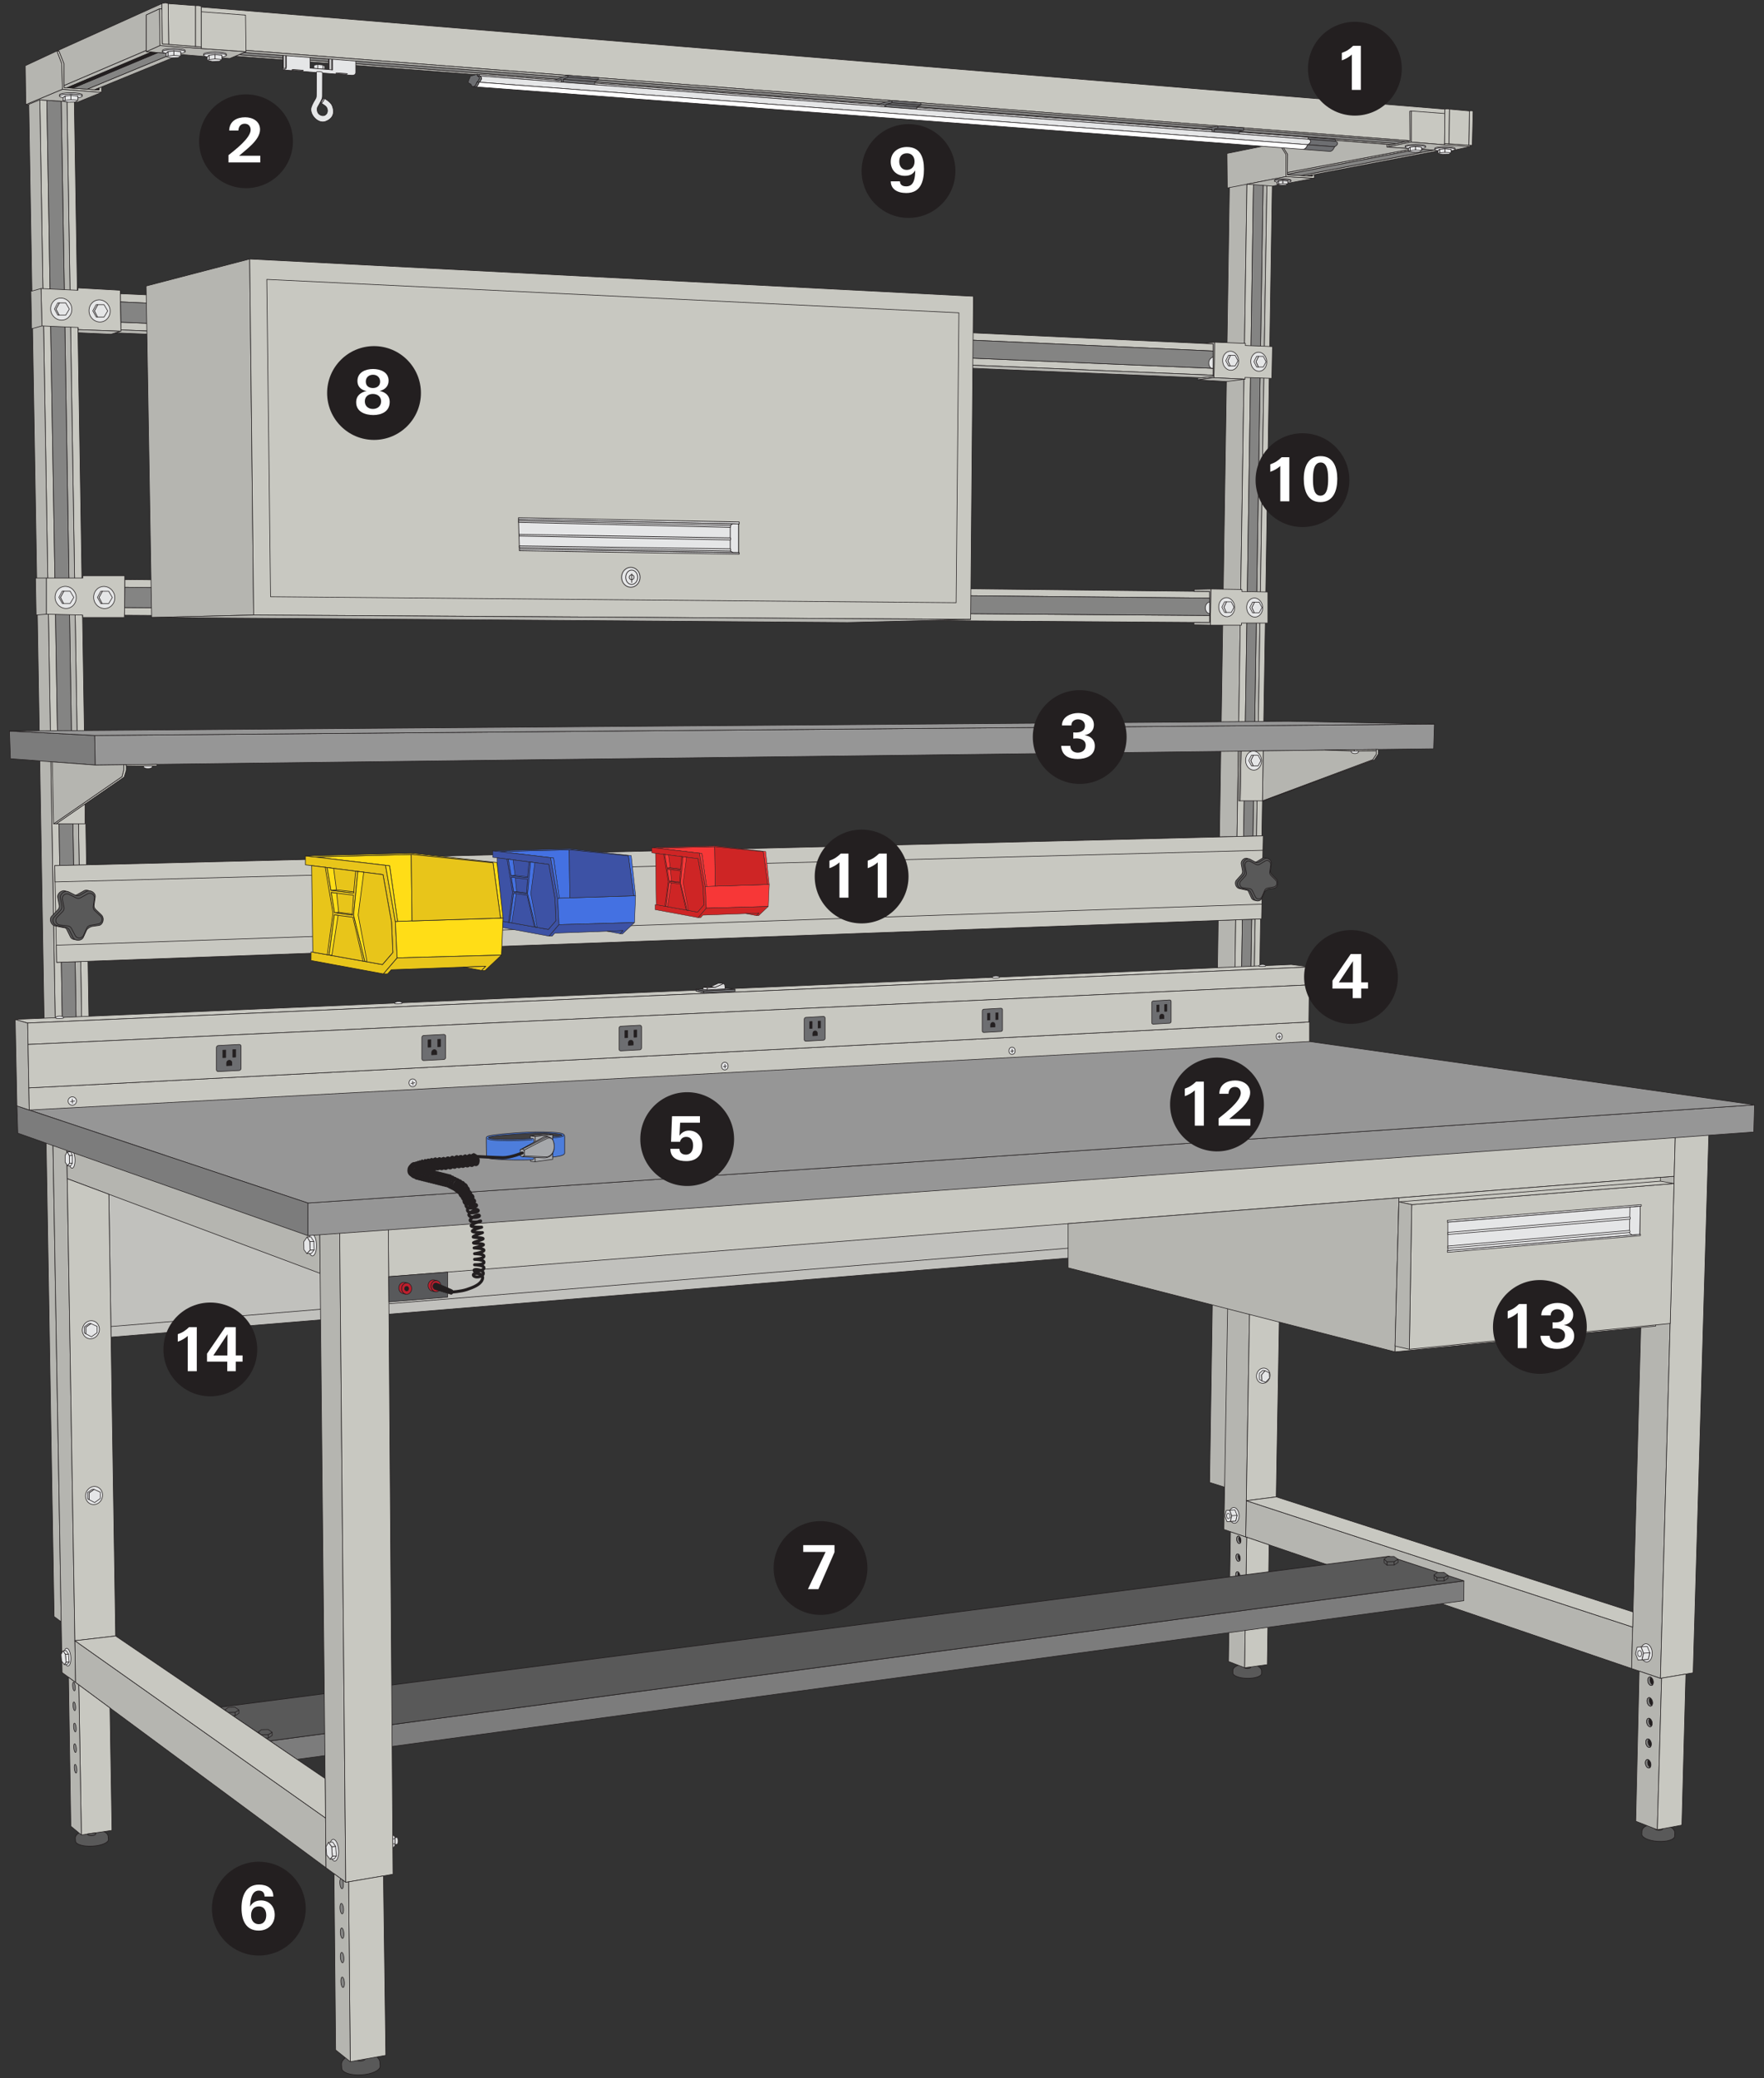 <?xml version="1.0" encoding="UTF-8"?>
<svg id="Layer_1" data-name="Layer 1" xmlns="http://www.w3.org/2000/svg" viewBox="0 0 2952 3477.6">
  <rect x="0" y="0" width="2952" height="3477.6" fill="#333333" stroke="none"/>
  <defs>
    <style>
      .cls-1 {
        fill: #4d7ddb;
      }

      .cls-1, .cls-2, .cls-3, .cls-4, .cls-5, .cls-6, .cls-7, .cls-8, .cls-9, .cls-10, .cls-11, .cls-12, .cls-13, .cls-14, .cls-15, .cls-16, .cls-17, .cls-18, .cls-19, .cls-20, .cls-21, .cls-22, .cls-23, .cls-24, .cls-25, .cls-26, .cls-27, .cls-28, .cls-29, .cls-30, .cls-31, .cls-32, .cls-33, .cls-34, .cls-35, .cls-36, .cls-37, .cls-38, .cls-39, .cls-40, .cls-41, .cls-42, .cls-43 {
        stroke: #231f20;
        stroke-linecap: round;
        stroke-linejoin: round;
      }

      .cls-2 {
        fill: #dbdbdb;
      }

      .cls-3 {
        fill: #c8c8c1;
      }

      .cls-4 {
        fill: #414042;
      }

      .cls-5, .cls-44, .cls-27, .cls-28, .cls-32 {
        fill: #231f20;
      }

      .cls-6 {
        fill: #6d6e71;
      }

      .cls-7 {
        fill: #58595b;
      }

      .cls-8, .cls-29, .cls-30, .cls-31 {
        fill: #848483;
      }

      .cls-9 {
        fill: #b5b5b0;
      }

      .cls-10 {
        fill: #7c7c7c;
      }

      .cls-11 {
        fill: #969696;
      }

      .cls-12 {
        fill: #bd1e2d;
      }

      .cls-13 {
        fill: #c1c1bd;
      }

      .cls-14 {
        fill: #a6a8ab;
      }

      .cls-15 {
        fill: #cecece;
      }

      .cls-16, .cls-23, .cls-35, .cls-36, .cls-37, .cls-38, .cls-39, .cls-40 {
        fill: #e5e6e7;
      }

      .cls-17 {
        fill: #ffdd17;
      }

      .cls-18, .cls-45 {
        fill: #fff;
      }

      .cls-19 {
        fill: #e8c51a;
      }

      .cls-20, .cls-25, .cls-26 {
        fill: none;
      }

      .cls-21, .cls-23, .cls-26 {
        stroke-width: 1.173px;
      }

      .cls-21, .cls-33, .cls-34, .cls-41 {
        fill: #595959;
      }

      .cls-22 {
        fill: #ce2525;
      }

      .cls-22, .cls-24 {
        stroke-width: .594px;
      }

      .cls-24 {
        fill: #f73737;
      }

      .cls-25 {
        stroke-width: 5px;
      }

      .cls-27 {
        stroke-width: 1px;
      }

      .cls-28 {
        stroke-width: 1px;
      }

      .cls-29 {
        stroke-width: 1px;
      }

      .cls-30 {
        stroke-width: 1px;
      }

      .cls-31 {
        stroke-width: 1px;
      }

      .cls-32 {
        stroke-width: 1px;
      }

      .cls-33 {
        stroke-width: .983px;
      }

      .cls-34 {
        stroke-width: .983px;
      }

      .cls-35 {
        stroke-width: 1px;
      }

      .cls-36 {
        stroke-width: 1px;
      }

      .cls-37 {
        stroke-width: 1px;
      }

      .cls-38 {
        stroke-width: 1px;
      }

      .cls-39 {
        stroke-width: 1px;
      }

      .cls-40 {
        stroke-width: 1px;
      }

      .cls-41 {
        stroke-width: .983px;
      }

      .cls-42 {
        fill: #4471e2;
      }

      .cls-42, .cls-43 {
        stroke-width: .723px;
      }

      .cls-43 {
        fill: #3d52a5;
      }
    </style>
  </defs>
  <polygon class="cls-3" points="66.584 167.18 78.437 167.905 107.338 1890.439 95.461 1891.11 66.584 167.18"/>
  <polygon class="cls-3" points="124.366 170.712 112.091 169.962 139.529 1888.621 151.764 1887.93 124.366 170.712"/>
  <polygon class="cls-9" points="102.465 169.373 112.091 169.962 139.529 1888.621 130.27 1889.144 102.465 169.373"/>
  <polygon class="cls-8" points="78.437 167.905 102.465 169.373 130.27 1889.144 107.338 1890.439 78.437 167.905"/>
  <polygon class="cls-9" points="2024.249 2480.783 2057.725 290.002 2086.989 291.554 2064.212 1784.211 2065.044 2355.969 2049.377 2488.769 2024.249 2480.783"/>
  <polygon class="cls-3" points="2086.989 291.554 2097.852 293.106 2075.35 1784.856 2064.257 1781.279 2086.989 291.554"/>
  <polygon class="cls-9" points="2113.925 295.323 2120.465 293.328 2096.632 1781.279 2090.758 1781.602 2113.925 295.323"/>
  <polygon class="cls-3" points="2120.465 293.328 2129.443 292.552 2105.611 1781.279 2096.632 1781.279 2120.465 293.328"/>
  <polygon class="cls-8" points="2113.925 295.323 2097.852 293.106 2075.35 1784.856 2090.758 1781.602 2113.925 295.323"/>
  <polygon class="cls-9" points="399.689 91.525 393.516 94.101 2328.906 242.052 2337.537 240.234 399.689 91.525"/>
  <polygon class="cls-8" points="399.689 91.525 408.548 87.828 2352.088 237.168 2337.537 240.234 399.689 91.525"/>
  <polygon class="cls-9" points="102.465 2714.115 90.523 2705.248 47.903 158.316 66.026 133.874 95.461 1891.11 88.195 1891.52 102.465 2714.115"/>
  <polygon class="cls-9" points="2730.341 2792.181 2084.649 2571.92 2085.686 2511.377 2732.211 2722.869 2730.341 2792.181"/>
  <path class="cls-21" d="M2802.759,3067.796c.007-.071,.021-.141,.026-.212,.017-.245,.021-.49,.012-.735v-.008h-.001c-.258-7.359-11.866-13.924-26.572-14.848-15.199-.955-27.95,4.477-28.481,12.132l-.228,5.257c-.397,5.734,11.602,11.156,26.801,12.112s27.842-2.919,28.24-8.653l.202-5.045Z"/>
  <path class="cls-21" d="M2773.492,3061.981l-4.327-1.711c.842,1.311,3.377,2.378,6.445,2.571,3.753,.236,6.898-.924,7.16-2.606l-9.278,1.747Z"/>
  <path class="cls-21" d="M2111.184,2796.36c.003-.059,.012-.116,.013-.175,.003-.202-.004-.403-.023-.604v-.007h-.001c-.56-6.036-10.961-11.006-23.799-11.231-13.269-.233-24.116,4.692-24.228,11l.042,4.326c-.084,4.725,10.605,8.743,23.874,8.976s24.093-3.409,24.177-8.133l-.055-4.151Z"/>
  <path class="cls-21" d="M2082.721,2790.877l-.93-.364c.921,.939,3.05,1.622,5.543,1.665,3.357,.059,6.099-1.062,6.125-2.503l-.008-.25-10.73,1.452Z"/>
  <polygon class="cls-3" points="2086.321 2572.491 2123.77 2585.265 2120.797 2785.723 2082.721 2790.877 2086.321 2572.491"/>
  <polygon class="cls-9" points="2059.175 2563.231 2086.321 2572.491 2082.721 2790.877 2055.785 2780.341 2059.175 2563.231"/>
  <ellipse class="cls-27" cx="2071.973" cy="2606.633" rx="3.492" ry="6.248" transform="translate(-415.921 393.492) rotate(-9.864)"/>
  <path class="cls-8" d="M2072.206,2606.592c-.407-1.852-.16-3.788,.7-5.479-.543-.494-1.274-.726-2.002-.637-1.9,.33-2.961,3.354-2.37,6.753s2.611,5.888,4.51,5.557c.716-.162,1.325-.627,1.669-1.275-1.379-1.301-2.265-3.04-2.507-4.92Z"/>
  <ellipse class="cls-27" cx="2073.151" cy="2576.778" rx="3.492" ry="6.248" transform="translate(-410.789 393.253) rotate(-9.864)"/>
  <path class="cls-8" d="M2073.384,2576.736c-.407-1.852-.16-3.788,.7-5.479-.543-.494-1.274-.726-2.002-.637-1.9,.33-2.961,3.354-2.37,6.753s2.611,5.888,4.511,5.557c.716-.162,1.325-.627,1.669-1.275-1.379-1.301-2.266-3.04-2.508-4.92Z"/>
  <ellipse class="cls-27" cx="2071.541" cy="2636.49" rx="3.492" ry="6.248" transform="translate(-421.042 393.86) rotate(-9.864)"/>
  <path class="cls-8" d="M2071.774,2636.449c-.407-1.852-.16-3.788,.7-5.479-.543-.494-1.274-.726-2.002-.637-1.9,.33-2.961,3.354-2.37,6.753s2.611,5.888,4.51,5.557c.716-.162,1.325-.627,1.669-1.275-1.379-1.301-2.265-3.04-2.507-4.92Z"/>
  <path class="cls-21" d="M635.75,3451.25c-.002-.088,.005-.176,.001-.264-.014-.305-.044-.606-.088-.905l-.001-.01h-.001c-1.322-9.009-15.707-15.37-32.903-14.342-17.773,1.063-31.818,9.618-31.37,19.107l.466,6.496c.336,7.108,15.016,12.008,32.789,10.944s31.909-7.687,31.574-14.794l-.467-6.231Z"/>
  <path class="cls-21" d="M595.223,3445.616v.099c.102,2.168,3.831,3.708,8.328,3.439s8.059-2.245,7.957-4.413l-.171-1.832-16.113,2.708Z"/>
  <polygon class="cls-9" points="2048.192 2559.484 2084.649 2571.92 2098.113 1785.856 2061.251 1780.079 2048.192 2559.484"/>
  <polygon class="cls-3" points="247.916 1891.677 436.427 1952.063 2097.066 1846.975 2098.113 1785.856 247.916 1891.677"/>
  <polygon class="cls-3" points="2061.251 1780.079 156.145 1887.682 179.962 1895.563 2098.113 1785.856 2061.251 1780.079"/>
  <polygon class="cls-3" points="2056.154 2084.278 2092.846 2093.331 2089.96 2093.675 2053.291 2084.685 2056.154 2084.278"/>
  <polygon class="cls-9" points="2056.28 1849.556 2072.065 1848.557 2068.588 2087.387 2052.626 2083.396 2056.28 1849.556"/>
  <polygon class="cls-13" points="2052.626 2083.396 2056.28 1849.556 436.427 1952.063 182.153 1998.557 185.824 2237.693 2052.626 2083.396"/>
  <path class="cls-16" d="M2028.436,1851.318v1.628s.081,.915-4.159,1.164-5.321-.416-5.321-.416v-1.776l9.48-.6Z"/>
  <path class="cls-16" d="M1625.228,1876.805v1.628s.081,.915-4.159,1.164-5.321-.416-5.321-.416v-1.776l9.48-.6Z"/>
  <path class="cls-16" d="M1195.418,1904.073v1.628s.081,.915-4.159,1.164-5.321-.416-5.321-.416v-1.776l9.48-.6Z"/>
  <path class="cls-16" d="M730.859,1933.586v1.628s.081,.915-4.159,1.164-5.321-.416-5.321-.416v-1.776l9.48-.6Z"/>
  <ellipse class="cls-3" cx="2062.346" cy="1895.563" rx="4.469" ry="5.933"/>
  <path class="cls-3" d="M2061.494,1892.91c-.277,1.966-.277,3.961,0,5.926"/>
  <path class="cls-3" d="M2063.711,1896.437c-.554,.072-3.801,.067-4.395-.873"/>
  <path class="cls-3" d="M2063.711,1890.855c.94,1.397,1.476,3.026,1.552,4.708-.111,2.275-.665,4.381-2.106,4.603"/>
  <ellipse class="cls-16" cx="2060.749" cy="2040.007" rx="4.469" ry="5.933"/>
  <path class="cls-3" d="M2059.897,2037.353c-.277,1.966-.277,3.961,0,5.926"/>
  <path class="cls-3" d="M2062.114,2040.88c-.554,.072-3.801,.067-4.395-.873"/>
  <path class="cls-20" d="M2062.114,2035.299c.94,1.397,1.476,3.026,1.552,4.708-.111,2.275-.665,4.381-2.106,4.603"/>
  <ellipse class="cls-16" cx="2062.346" cy="1895.563" rx="4.469" ry="5.933"/>
  <path class="cls-20" d="M2061.494,1892.91c-.277,1.966-.277,3.961,0,5.926"/>
  <path class="cls-20" d="M2063.711,1896.437c-.554,.072-3.801,.067-4.395-.873"/>
  <path class="cls-20" d="M2063.711,1890.855c.94,1.397,1.476,3.026,1.552,4.708-.111,2.275-.665,4.381-2.106,4.603"/>
  <polygon class="cls-9" points="111.332 1899.489 88.195 1891.52 103.936 2798.914 126.48 2815.59 111.332 1899.489"/>
  <polygon class="cls-9" points="111.332 1899.489 112.539 1972.489 535.698 2130.947 534.848 2045.353 111.332 1899.489"/>
  <path class="cls-3" d="M88.195,1891.52l67.95-3.838,23.816,7.881-68.63,3.925-23.136-7.969Zm23.137,5.969l59.047-2.897-15.343-5.511-58.841,3.439,15.137,4.969Z"/>
  <path class="cls-3" d="M649.843,2051.056l-81.459,5.848-33.537-11.551,80.602-5.679,34.394,11.382Zm-36.394-9.382l-67.602,4.679,25.537,8.55,66.459-4.848-24.394-8.382Z"/>
  <polygon class="cls-9" points="613.449 2041.674 613.222 2051.852 637.844 2050.056 613.449 2041.674"/>
  <polygon class="cls-10" points="497.066 2944.263 2449.602 2678.667 2449.849 2645.503 451.785 2913.392 451.785 2913.392 451.785 2913.392 497.066 2944.263"/>
  <polygon class="cls-21" points="368.511 2856.805 2324.311 2604.403 2449.849 2645.503 451.785 2913.392 368.511 2856.805"/>
  <polygon class="cls-13" points="613.449 2041.674 613.222 2051.852 571.385 2054.904 545.848 2046.353 613.449 2041.674"/>
  <polygon class="cls-3" points="179.962 1895.563 111.332 1899.489 534.848 2045.353 615.449 2039.674 179.962 1895.563"/>
  <polygon class="cls-9" points="155.036 1889.081 154.926 1895.35 170.379 1894.592 155.036 1889.081"/>
  <polygon class="cls-13" points="155.036 1889.081 96.195 1892.52 111.332 1897.489 154.926 1895.35 155.036 1889.081"/>
  <polygon class="cls-9" points="125.324 2745.683 126.48 2815.59 545.571 3125.662 544.743 3042.333 125.324 2745.683"/>
  <polygon class="cls-3" points="112.539 1972.489 182.153 1998.557 193.5 2737.726 125.324 2745.683 112.539 1972.489"/>
  <polygon class="cls-3" points="179.962 1895.563 247.916 1891.677 692.892 2034.218 615.449 2039.674 179.962 1895.563"/>
  <path class="cls-3" d="M2146.887,1783.066l-48.774,2.79-36.862-5.777,48.35-2.731,37.286,5.718Zm-37.286-4.718l-39.6,2.27,28.111,4.238,39.977-2.243-28.488-4.265Z"/>
  <polygon class="cls-3" points="2045.151 1788.885 2098.113 1785.856 2755.537 1888.891 2698.504 1892.91 2045.151 1788.885"/>
  <polygon class="cls-9" points="2109.602 1778.348 2109.602 1784.211 2138.089 1782.613 2109.602 1778.348"/>
  <polygon class="cls-13" points="2109.602 1778.348 2109.602 1784.211 2098.113 1784.856 2070.001 1780.618 2109.602 1778.348"/>
  <polygon class="cls-3" points="2045.151 1794.751 2045.151 1788.885 2698.504 1892.91 2671.153 1894.837 2045.151 1794.751"/>
  <polygon class="cls-3" points="2097.043 1848.312 2146.887 1856.917 2135.761 2504.947 2085.686 2511.377 2097.043 1848.312"/>
  <polygon class="cls-9" points="2778.674 2808.668 2730.341 2792.181 2752.458 1972.3 2801.706 1968.453 2778.674 2808.668"/>
  <polygon class="cls-3" points="615.449 2039.674 649.844 2051.056 2803.681 1896.437 2755.537 1888.891 615.449 2039.674"/>
  <polygon class="cls-3" points="649.844 2051.056 650.464 2136.493 2801.706 1968.453 2803.681 1896.437 649.844 2051.056"/>
  <polygon class="cls-3" points="2778.674 2808.668 2833.433 2799.357 2859.814 1892.407 2803.681 1896.437 2778.674 2808.668"/>
  <polygon class="cls-3" points="2732.892 2697.597 2732.211 2722.869 2085.686 2511.377 2135.761 2504.947 2732.892 2697.597"/>
  <path class="cls-3" d="M2859.814,1892.407l-56.133,4.03-48.143-7.545,55.745-3.928,48.532,7.443Zm-48.579-5.958l-43.646,2.91,36.58,5.487,42.981-2.827-35.915-5.57Z"/>
  <polygon class="cls-9" points="2811.235 1886.449 2811.235 1894.381 2847.15 1892.019 2811.235 1886.449"/>
  <polygon class="cls-13" points="2811.235 1886.449 2767.589 1889.359 2804.169 1894.846 2811.235 1894.381 2811.235 1886.449"/>
  <polygon class="cls-3" points="2146.887 1783.066 2098.113 1785.856 2755.537 1888.891 2811.283 1884.964 2146.887 1783.066"/>
  <ellipse class="cls-8" cx="227.641" cy="1897.489" rx="7.316" ry="1.181"/>
  <ellipse class="cls-8" cx="242.439" cy="1902.993" rx="2.993" ry=".998"/>
  <ellipse class="cls-8" cx="318.258" cy="1927.767" rx="3.325" ry="1.164"/>
  <ellipse class="cls-8" cx="544.719" cy="2000.926" rx="3.658" ry=".998"/>
  <ellipse class="cls-8" cx="629.018" cy="2028.361" rx="3.325" ry="1.164"/>
  <ellipse class="cls-8" cx="645.146" cy="2033.183" rx="7.15" ry="1.995"/>
  <ellipse class="cls-3" cx="2083.22" cy="1789.596" rx="6.582" ry="1.33"/>
  <ellipse class="cls-8" cx="2106.664" cy="1793.186" rx="2.938" ry=".899"/>
  <ellipse class="cls-8" cx="2222.222" cy="1811.71" rx="3.492" ry=".831"/>
  <ellipse class="cls-8" cx="2560.084" cy="1864.917" rx="3.159" ry=".998"/>
  <ellipse class="cls-8" cx="2683.29" cy="1884.204" rx="3.159" ry="1.164"/>
  <ellipse class="cls-8" cx="2706.402" cy="1888.195" rx="7.648" ry="1.663"/>
  <circle class="cls-16" cx="152.071" cy="2224.227" r="6.983"/>
  <path class="cls-16" d="M152.712,2217.276c3.289,2.008,4.329,6.302,2.321,9.592-1.268,2.078-3.527,3.345-5.962,3.342-.216,0-.429-.013-.641-.033,3.287,2.013,7.584,.98,9.597-2.307,2.013-3.287,.98-7.584-2.307-9.597-.913-.559-1.942-.901-3.009-.998Z"/>
  <circle class="cls-16" cx="155.812" cy="2501.622" r="6.762"/>
  <path class="cls-16" d="M156.385,2494.889c3.169,1.971,4.14,6.138,2.169,9.306-1.234,1.984-3.406,3.19-5.742,3.188-.194,0-.384-.013-.573-.029,3.166,1.976,7.334,1.011,9.31-2.155,1.976-3.166,1.011-7.334-2.155-9.31-.909-.568-1.941-.911-3.009-1.001Z"/>
  <ellipse class="cls-8" cx="2117.582" cy="2064.552" rx="5.21" ry="6.318"/>
  <path class="cls-3" d="M2117.582,2058.234c-.06,0-.119,.009-.18,.011,1.561,1.315,2.44,3.267,2.389,5.307,0,3.416-2.237,6.192-5.03,6.307,.799,.645,1.793,1.002,2.82,1.011,2.877,0,5.21-2.829,5.21-6.318s-2.332-6.318-5.21-6.318Z"/>
  <ellipse class="cls-16" cx="2114.035" cy="2302.43" rx="5.099" ry="5.986"/>
  <path class="cls-16" d="M2114.035,2296.444c-.056,0-.111,.008-.167,.01,1.472,1.228,2.305,3.059,2.265,4.976,0,3.24-2.194,5.872-4.932,5.976,.803,.647,1.802,1.003,2.833,1.01,2.816,0,5.099-2.68,5.099-5.986s-2.283-5.986-5.099-5.986Z"/>
  <ellipse class="cls-16" cx="119.938" cy="1939.672" rx="5.542" ry="15.297" transform="translate(-106.178 9.495) rotate(-3.143)"/>
  <polygon class="cls-16" points="121.117 1933.531 118.567 1927.545 112.539 1927.545 116.018 1934.085 121.117 1933.531"/>
  <path class="cls-16" d="M121.117,1946.611c0-.111-4.877,0-4.877,0l-.222-12.526,5.099-.554v13.08Z"/>
  <polygon class="cls-16" points="117.902 1951.267 121.117 1946.611 116.24 1946.611 113.025 1950.712 117.902 1951.267"/>
  <polygon class="cls-16" points="112.539 1927.545 109.035 1933.531 109.035 1944.838 113.025 1950.712 116.24 1946.611 116.018 1934.085 112.539 1927.545"/>
  <ellipse class="cls-16" cx="522.439" cy="2083.646" rx="7.15" ry="18.123" transform="translate(-51.908 13.707) rotate(-1.432)"/>
  <rect class="cls-16" x="518.644" y="2077.668" width="6.817" height="14.299" transform="translate(-51.938 13.697) rotate(-1.432)"/>
  <polygon class="cls-16" points="525.28 2077.585 520.264 2069.893 513.948 2070.051 518.465 2077.755 525.28 2077.585"/>
  <polygon class="cls-16" points="525.637 2091.88 520.958 2097.652 513.478 2097.839 518.822 2092.05 525.637 2091.88"/>
  <polygon class="cls-16" points="513.478 2097.839 508.658 2091.306 508.326 2078.009 513.948 2070.051 518.465 2077.755 518.822 2092.05 513.478 2097.839"/>
  <ellipse class="cls-16" cx="112.613" cy="2773.227" rx="5.862" ry="14.881" transform="translate(-213.486 16.938) rotate(-4.422)"/>
  <rect class="cls-16" x="109.955" y="2768.282" width="5.154" height="13.219" transform="translate(-213.528 16.927) rotate(-4.42)"/>
  <polygon class="cls-16" points="114.592 2768.103 110.803 2762.226 105.332 2762.648 109.453 2768.5 114.592 2768.103"/>
  <polygon class="cls-16" points="115.611 2781.282 112.909 2785.16 107.602 2785.57 110.472 2781.679 115.611 2781.282"/>
  <polygon class="cls-16" points="109.453 2768.5 105.332 2762.648 102.286 2768.554 103.158 2779.827 107.602 2785.57 110.472 2781.679 109.453 2768.5"/>
  <polygon class="cls-16" points="657.247 3070.378 661.053 3073.87 661.053 3088.557 657.412 3093.072 657.247 3070.378"/>
  <path class="cls-21" d="M181.085,3073.478c-.002-.067,.004-.134,0-.201-.013-.231-.038-.461-.075-.689l-.001-.008h-.001c-1.132-6.858-13.452-11.7-28.18-10.917-15.222,.809-27.251,7.321-26.867,14.544l.4,4.945c.287,5.41,12.86,9.14,28.082,8.331s27.329-5.851,27.041-11.261l-.4-4.743Z"/>
  <path class="cls-16" d="M661.053,3075.144l3.769-.305s1.219,.665,1.33,5.653-1.219,5.875-1.219,5.875l-3.88,.305,.001-11.528Z"/>
  <polygon class="cls-16" points="661.053 3076.946 657.247 3077.472 657.359 3085.675 661.053 3085.398 661.053 3076.946"/>
  <polygon class="cls-3" points="184.028 2858.168 187.403 3063.062 136.192 3070.711 131.844 2819.559 184.028 2858.168"/>
  <polygon class="cls-9" points="118.567 3056.079 136.192 3070.711 131.844 2819.559 114.592 2806.796 118.567 3056.079"/>
  <ellipse class="cls-30" cx="124.389" cy="2855.39" rx="2.093" ry="7.316" transform="translate(-312.011 30.805) rotate(-6.288)"/>
  <ellipse class="cls-30" cx="126.482" cy="2959.909" rx="2.093" ry="7.316" transform="translate(-323.447 31.663) rotate(-6.288)"/>
  <ellipse class="cls-30" cx="125.643" cy="2925.407" rx="2.093" ry="7.316" transform="translate(-319.673 31.364) rotate(-6.288)"/>
  <ellipse class="cls-30" cx="125.36" cy="2890.905" rx="2.093" ry="7.316" transform="translate(-315.895 31.125) rotate(-6.288)"/>
  <ellipse class="cls-30" cx="123.76" cy="2822.304" rx="2.093" ry="7.316" transform="translate(-308.391 30.537) rotate(-6.288)"/>
  <path class="cls-21" d="M146.376,3069.19v.075c.088,1.65,3.281,2.822,7.132,2.618s6.902-1.709,6.815-3.36l-.147-1.395-13.8,2.062Z"/>
  <polygon class="cls-9" points="2091.381 1847.334 2091.381 1802.142 2671.153 1894.837 2454.83 1910.078 2091.381 1847.334"/>
  <ellipse class="cls-16" cx="2103.727" cy="1819.469" rx="8.757" ry="13.191"/>
  <polygon class="cls-16" points="2096.661 1810.38 2090.699 1810.38 2087.718 1819.762 2090.699 1829.144 2096.661 1829.144 2099.641 1819.762 2096.661 1810.38"/>
  <polygon class="cls-16" points="2096.661 1829.144 2105.905 1829.144 2108.886 1819.762 2105.905 1810.38 2096.661 1810.38 2099.641 1819.762 2096.661 1829.144"/>
  <polygon class="cls-16" points="2099.641 1819.762 2108.886 1819.762 2105.905 1829.144 2096.661 1829.144 2099.641 1819.762"/>
  <ellipse class="cls-16" cx="2093.68" cy="1819.762" rx="2.981" ry="4.49"/>
  <ellipse class="cls-16" cx="2065.209" cy="2535.915" rx="8.368" ry="13.191" transform="translate(-178.224 156.217) rotate(-4.153)"/>
  <polygon class="cls-16" points="2057.817 2527.338 2052.134 2527.751 2049.973 2537.315 2053.493 2546.466 2059.175 2546.053 2061.337 2536.49 2057.817 2527.338"/>
  <polygon class="cls-16" points="2059.175 2546.053 2067.986 2545.414 2070.148 2535.85 2066.628 2526.699 2057.817 2527.338 2061.337 2536.49 2059.175 2546.053"/>
  <polygon class="cls-16" points="2061.337 2536.49 2070.148 2535.85 2067.986 2545.414 2059.175 2546.053 2061.337 2536.49"/>
  <ellipse class="cls-16" cx="2055.655" cy="2536.902" rx="2.848" ry="4.49" transform="translate(-178.321 155.528) rotate(-4.153)"/>
  <ellipse class="cls-16" cx="2755.078" cy="2766.017" rx="9.886" ry="15.263" transform="translate(-193.025 206.721) rotate(-4.152)"/>
  <polygon class="cls-16" points="2746.341 2755.983 2739.629 2756.471 2737.059 2767.542 2741.201 2778.126 2747.913 2777.638 2750.483 2766.567 2746.341 2755.983"/>
  <polygon class="cls-16" points="2747.913 2777.638 2758.322 2776.882 2760.892 2765.811 2756.75 2755.227 2746.341 2755.983 2750.483 2766.567 2747.913 2777.638"/>
  <polygon class="cls-16" points="2750.483 2766.567 2760.892 2765.811 2758.322 2776.882 2747.913 2777.638 2750.483 2766.567"/>
  <ellipse class="cls-16" cx="2743.79" cy="2767.176" rx="3.365" ry="5.195" transform="translate(-193.138 205.907) rotate(-4.152)"/>
  <polygon class="cls-3" points="2053.184 2091.547 2007.488 2148.867 2010.479 2148.604 2053.129 2095.118 2053.184 2091.547"/>
  <polygon class="cls-3" points="2052.354 2144.922 2010.479 2148.604 2053.129 2095.118 2052.354 2144.922"/>
  <ellipse class="cls-35" cx="2066.931" cy="2118.527" rx="8.369" ry="13.191" transform="translate(-147.954 155.202) rotate(-4.152)"/>
  <polygon class="cls-16" points="2059.524 2109.858 2053.842 2110.271 2051.681 2119.834 2055.201 2128.986 2060.883 2128.573 2063.045 2119.009 2059.524 2109.858"/>
  <polygon class="cls-16" points="2060.883 2128.573 2069.694 2127.933 2071.856 2118.369 2068.336 2109.218 2059.524 2109.858 2063.045 2119.009 2060.883 2128.573"/>
  <polygon class="cls-16" points="2063.045 2119.009 2071.856 2118.369 2069.694 2127.933 2060.883 2128.573 2063.045 2119.009"/>
  <ellipse class="cls-38" cx="2057.363" cy="2119.422" rx="2.848" ry="4.49" transform="translate(-148.083 154.556) rotate(-4.153)"/>
  <polygon class="cls-9" points="568.385 2056.904 578.596 3150.02 545.571 3125.662 534.848 2045.353 568.385 2056.904"/>
  <polygon class="cls-3" points="649.844 2051.056 568.385 2056.904 578.596 3150.02 657.727 3136.443 649.844 2051.056"/>
  <ellipse class="cls-16" cx="558.975" cy="3096.241" rx="7.673" ry="18.215" transform="translate(-236.966 52.29) rotate(-4.42)"/>
  <rect class="cls-16" x="555.589" y="3090.098" width="6.747" height="16.18" transform="translate(-237.116 52.295) rotate(-4.42)"/>
  <polygon class="cls-16" points="561.702 3089.862 556.782 3082.689 549.621 3083.243 554.975 3090.382 561.702 3089.862"/>
  <polygon class="cls-16" points="562.949 3105.994 559.388 3110.76 552.442 3111.297 556.222 3106.514 562.949 3105.994"/>
  <polygon class="cls-16" points="554.975 3090.382 549.621 3083.243 545.597 3090.494 546.664 3104.293 552.442 3111.297 556.222 3106.514 554.975 3090.382"/>
  <polygon class="cls-3" points="641.708 3139.191 645.645 3439.499 586.12 3450.14 583.404 3149.195 641.708 3139.191"/>
  <polygon class="cls-9" points="558.974 3135.548 561.702 3430.52 586.12 3450.14 583.404 3149.195 578.596 3150.02 558.974 3135.548"/>
  <ellipse class="cls-29" cx="573.428" cy="3317.234" rx="2.937" ry="8.757" transform="translate(-283.491 61.693) rotate(-4.939)"/>
  <ellipse class="cls-29" cx="572.547" cy="3275.944" rx="2.937" ry="8.757" transform="translate(-279.939 61.463) rotate(-4.939)"/>
  <ellipse class="cls-29" cx="572.547" cy="3235.097" rx="2.937" ry="8.757" transform="translate(-276.422 61.312) rotate(-4.939)"/>
  <ellipse class="cls-31" cx="571.961" cy="3194.073" rx="2.937" ry="8.757" transform="translate(-272.882 61.106) rotate(-4.939)"/>
  <path class="cls-8" d="M573.439,3146.216l-3.339-2.463c-1.1,1.201-1.682,4.593-1.343,8.517,.416,4.818,2.064,8.611,3.68,8.471s2.589-4.159,2.173-8.977c-.141-1.893-.535-3.759-1.17-5.548Z"/>
  <polygon class="cls-9" points="2743.093 2796.531 2778.674 2808.668 2780.641 2808.334 2773.492 3061.981 2737.328 3047.682 2743.093 2796.531"/>
  <ellipse class="cls-32" cx="2760.952" cy="2848.038" rx="4.489" ry="7.233" transform="translate(-632.01 793.29) rotate(-14.691)"/>
  <path class="cls-8" d="M2760.483,2848.536c-.774-2.951-.299-5.768,1.036-7.216-.71-.395-1.541-.511-2.331-.325-2.398,.629-3.521,4.271-2.508,8.135s3.779,6.487,6.177,5.858c.569-.158,1.081-.477,1.472-.919-1.98-1.247-3.368-3.244-3.846-5.533Z"/>
  <ellipse class="cls-28" cx="2762.206" cy="2813.439" rx="4.489" ry="7.233" transform="translate(-623.234 792.543) rotate(-14.692)"/>
  <path class="cls-8" d="M2761.666,2813.985c-.774-2.951-.299-5.767,1.036-7.216-.71-.395-1.541-.511-2.331-.325-2.398,.629-3.521,4.271-2.508,8.135s3.779,6.487,6.177,5.858c.569-.157,1.081-.477,1.472-.919-1.98-1.246-3.367-3.243-3.846-5.533Z"/>
  <ellipse class="cls-28" cx="2760.318" cy="2882.542" rx="4.489" ry="7.233" transform="translate(-640.821 794.324) rotate(-14.692)"/>
  <path class="cls-8" d="M2759.778,2883.087c-.774-2.951-.299-5.767,1.036-7.216-.71-.395-1.541-.511-2.331-.325-2.398,.629-3.521,4.271-2.508,8.135s3.779,6.487,6.177,5.858c.569-.157,1.081-.476,1.472-.919-1.98-1.246-3.367-3.243-3.846-5.533Z"/>
  <ellipse class="cls-28" cx="2758.877" cy="2917.094" rx="4.489" ry="7.233" transform="translate(-649.631 795.088) rotate(-14.692)"/>
  <path class="cls-8" d="M2758.338,2917.639c-.774-2.951-.299-5.768,1.036-7.216-.71-.395-1.541-.511-2.331-.325-2.398,.629-3.521,4.271-2.508,8.135s3.779,6.487,6.177,5.858c.569-.158,1.081-.477,1.472-.919-1.98-1.247-3.368-3.244-3.846-5.533Z"/>
  <ellipse class="cls-28" cx="2758.173" cy="2951.646" rx="4.489" ry="7.233" transform="translate(-658.418 796.039) rotate(-14.692)"/>
  <path class="cls-8" d="M2757.633,2952.192c-.774-2.951-.299-5.767,1.036-7.216-.71-.395-1.541-.511-2.331-.325-2.398,.629-3.521,4.271-2.508,8.135s3.779,6.487,6.177,5.858c.569-.157,1.081-.477,1.472-.919-1.98-1.246-3.367-3.243-3.846-5.533Z"/>
  <polygon class="cls-3" points="2821.292 2801.421 2780.641 2808.334 2773.492 3061.981 2814.561 3054.25 2821.292 2801.421"/>
  <polygon class="cls-9" points="2053.291 256.748 2053.845 314.61 2152.167 295.489 2152.167 258.411 2139.863 239.235 2053.291 256.748"/>
  <polygon class="cls-16" points="525.325 114.486 525.42 109.1 531.716 107.986 540.469 108.876 543.33 110.543 543.236 115.879 525.325 114.486"/>
  <polygon class="cls-16" points="531.716 107.986 531.731 114.984 525.325 114.486 525.42 109.1 531.716 107.986"/>
  <polygon class="cls-16" points="540.469 108.876 540.543 115.669 543.236 115.879 543.33 110.543 540.469 108.876"/>
  <path class="cls-16" d="M487.779,56.647c.983-2.127,2.396-4.027,4.15-5.581-3.484,.704-6.652,2.505-9.039,5.138l4.889,.442Z"/>
  <path class="cls-16" d="M553.881,62.627c.856-1.838,2.034-3.508,3.477-4.932-3.139,.668-6.019,2.229-8.291,4.496l4.814,.435Z"/>
  <path class="cls-15" d="M474.111,58.624l4.484,.514,.18,53.595c-.017,.845-.503,1.61-1.26,1.984-1.285,.616-2.811,1.079-3.148,.73-.307-.804-.49-1.649-.543-2.508l.287-54.316Z"/>
  <path class="cls-16" d="M595.302,66.373l-116.236-10.514-.478,57.753-3.031,2.224-.948,1.152s111.41,8.954,113.663,8.994c1.574,.173,3.166-.069,4.617-.702,1.481-.66,2.378-1.526,2.428-4.366s-.017-54.542-.017-54.542Zm-76.477,47.607l-.082-25.132,31.052,2.358-.056,25.179-30.915-2.405Z"/>
  <polygon class="cls-15" points="549.795 91.206 549.739 116.385 556.297 116.895 556.117 88.283 518.746 85.174 518.756 88.849 549.795 91.206"/>
  <polygon class="cls-16" points="518.747 85.861 555.077 88.902 554.976 116.792 556.297 116.895 556.117 88.283 518.746 85.174 518.747 85.861"/>
  <polygon class="cls-16" points="518.754 88.212 550.832 90.737 550.866 116.472 549.739 116.385 549.795 91.206 518.743 88.848 518.754 88.212"/>
  <ellipse class="cls-36" cx="504.771" cy="66.226" rx="18.158" ry="19.894" transform="translate(48.917 292.89) rotate(-33.912)"/>
  <ellipse class="cls-36" cx="506.874" cy="64.812" rx="18.158" ry="19.894" transform="translate(50.064 293.824) rotate(-33.913)"/>
  <ellipse class="cls-36" cx="506.874" cy="64.812" rx="8.889" ry="9.739" transform="translate(50.065 293.825) rotate(-33.913)"/>
  <ellipse class="cls-36" cx="506.874" cy="64.812" rx="4.56" ry="4.996" transform="translate(50.063 293.823) rotate(-33.912)"/>
  <ellipse class="cls-40" cx="570.864" cy="72.245" rx="18.158" ry="19.894" transform="translate(56.795 330.776) rotate(-33.911)"/>
  <ellipse class="cls-36" cx="572.965" cy="70.816" rx="18.158" ry="19.894" transform="translate(57.956 331.718) rotate(-33.912)"/>
  <ellipse class="cls-36" cx="572.965" cy="70.816" rx="8.889" ry="9.739" transform="translate(57.956 331.718) rotate(-33.912)"/>
  <ellipse class="cls-40" cx="572.968" cy="70.831" rx="4.56" ry="4.996" transform="translate(57.942 331.709) rotate(-33.911)"/>
  <path class="cls-16" d="M479.066,55.859l-1.21,.663s.425,53.468,.403,54.723-.037,2.11-.73,2.555c-.559,.344-1.136,.658-1.728,.94-.633,.331-1.598,.029-1.553-2.538s-.138-53.578-.138-53.578l-1.154,.721s.56,52.33,.522,54.44,.564,3.604,1.571,3.109,2.389-1.213,3.138-1.599,1.051-1.351,1.031-3.462-.152-55.974-.152-55.974Z"/>
  <path class="cls-15" d="M581.282,123.473c-.046-.181-.313-.284-.682-.293l.001-.001-16.633-1.27-.002,.002c-.274-.008-.548,.023-.813,.092-.731,.184-1.264,.571-1.191,.864,.042,.165,.271,.263,.591,.286l-.003,.003,16.605,1.265,.002-.002c.315,.027,.631-.001,.936-.083,.731-.184,1.264-.57,1.191-.864Z"/>
  <path class="cls-15" d="M507.681,117.812c-.046-.181-.313-.284-.682-.293l.001-.001-16.633-1.27-.002,.002c-.274-.008-.548,.023-.813,.092-.731,.184-1.264,.571-1.191,.864,.042,.165,.271,.263,.591,.286l-.003,.003,16.605,1.265,.002-.002c.314,.027,.631-.001,.936-.083,.731-.184,1.264-.57,1.191-.864Z"/>
  <path class="cls-16" d="M555.641,176.256c-2.733-6.123-13.06-11.715-13.06-11.715-.522-.337-2.092,1.169-3.507,3.363s-2.138,4.246-1.615,4.582l5.156,3.54c1.31,.849,2.481,1.894,3.472,3.099,1.63,1.988,3.298,7.406,.287,11.468s-8.394,3.722-12.257,.568c-3.853-3.146-3.948-9.475-2.428-12.29,1.166-2.16,2.825-4.653,5.362-9.605s2.461-6.227,2.52-9.557,.096-38.313,.096-38.313c.055-.647-2.14-1.36-4.902-1.594s-5.045,.102-5.1,.749c0,0-.184,31.142-.23,36.138-.054,5.829-.213,6.487-1.425,8.548-1.338,2.275-5.625,9.155-7.213,14.52-3.4,11.486,11.307,28.269,24.08,23.449,17.207-6.494,13.496-20.826,10.763-26.949Z"/>
  <ellipse class="cls-39" cx="540.026" cy="168.504" rx="4.713" ry="1.122" transform="translate(105.778 531.063) rotate(-57.188)"/>
  <polygon class="cls-3" points="2417.978 182.703 2417.408 240.121 336.714 78.506 336.714 11.776 2417.978 182.703"/>
  <polygon class="cls-3" points="2361.557 185.695 2417.905 190.019 2417.408 242.338 2361.557 237.683 2361.557 185.695"/>
  <polygon class="cls-9" points="2361.557 185.695 2359.007 186.25 2359.439 235.619 2323.425 243.207 2323.425 241.626 2320.987 241.626 2320.987 246.138 2361.557 237.683 2361.557 185.695"/>
  <polygon class="cls-9" points="2320.987 246.138 2425.405 252.924 2460.432 245.427 2460.432 243.207 2417.408 240.121 2417.408 242.338 2361.557 237.683 2320.987 246.138"/>
  <polygon class="cls-3" points="2417.408 242.338 2460.432 245.427 2460.432 243.207 2417.408 240.121 2417.408 242.338"/>
  <path class="cls-3" d="M2417.978,182.703c1.286-.421,2.638-.609,3.99-.554,1.281-.078,2.564,.111,3.769,.554l-.783,57.96-7.546-.541,.57-57.419Z"/>
  <path class="cls-3" d="M2458.991,185.695c1.155-.254,2.338-.356,3.519-.305,.902,.043,1.8,.144,2.688,.305l-1.441,57.512-5.758-.174,.991-57.337Z"/>
  <polygon class="cls-3" points="2458.991 185.695 2425.737 182.703 2424.954 240.663 2458 243.033 2458.991 185.695"/>
  <polygon class="cls-9" points="384.268 97.96 411.702 86.512 336.702 81.13 267.712 76.179 244.601 86.512 384.268 97.96"/>
  <polygon class="cls-3" points="336.714 19.647 410.871 25.3 411.702 86.512 336.702 81.13 336.714 19.647"/>
  <polygon class="cls-3" points="266.881 14.658 267.712 76.179 336.702 81.13 336.714 78.506 271.689 73.352 270.788 15.04 266.881 14.658"/>
  <polygon class="cls-3" points="281.429 6.012 327.237 9.421 327.237 77.755 282.26 74.19 281.429 6.012"/>
  <path class="cls-3" d="M281.43,6.012c-1.462-.778-3.084-1.205-4.739-1.247-2.007,.202-3.986,.62-5.903,1.247l.901,67.34,10.571,.838-.83-68.178Z"/>
  <path class="cls-3" d="M327.237,9.421h4.489c1.722,.039,3.419,.425,4.988,1.136V78.506l-9.477-.751V9.421Z"/>
  <ellipse class="cls-16" cx="359.771" cy="92.498" rx="19.135" ry="3.607"/>
  <path class="cls-16" d="M359.771,86.944c-10.568,0-19.135,1.615-19.135,3.607v1.946c0-1.992,8.567-3.607,19.135-3.607s19.135,1.615,19.135,3.607v-1.946c0-1.992-8.567-3.607-19.135-3.607Z"/>
  <polygon class="cls-16" points="354.887 102.809 367.1 102.52 371.368 99.555 371.368 92.498 359.771 91.232 350.004 92.498 346.899 95.167 346.899 100.851 354.887 102.809"/>
  <polygon class="cls-16" points="359.771 91.232 359.771 98.634 371.368 99.555 371.368 92.498 359.771 91.232"/>
  <polygon class="cls-16" points="359.771 98.634 350.004 99.759 350.004 92.498 359.771 91.232 359.771 98.634"/>
  <polygon class="cls-16" points="350.004 99.759 346.899 100.851 346.899 95.167 350.004 92.498 350.004 99.759"/>
  <polygon class="cls-9" points="411.673 84.329 411.702 86.512 408.548 87.828 2352.088 237.168 2359.439 235.619 411.673 84.329"/>
  <polygon class="cls-9" points="42.305 109.987 43.192 175.165 104.601 149.448 103.492 106.662 95.29 85.246 42.305 109.987"/>
  <polygon class="cls-3" points="95.29 85.246 98.615 85.246 107.15 106.772 107.248 146.566 165.788 150.557 165.788 147.143 170.001 145.42 170.001 154.658 104.601 149.448 103.492 106.662 95.29 85.246"/>
  <polygon class="cls-9" points="43.192 175.165 48.192 175.606 48.175 174.609 66.584 167.18 129.652 171.035 170.001 154.658 104.601 149.448 43.192 175.165"/>
  <ellipse class="cls-16" cx="118.567" cy="160.724" rx="19.135" ry="3.607"/>
  <path class="cls-16" d="M118.567,155.171c-10.568,0-19.135,1.615-19.135,3.607v1.946c0-1.992,8.567-3.607,19.135-3.607s19.135,1.615,19.135,3.607v-1.946c0-1.992-8.567-3.607-19.135-3.607Z"/>
  <polygon class="cls-16" points="113.684 171.035 125.897 170.746 130.165 167.781 130.165 160.724 118.567 159.458 108.801 160.724 105.696 163.393 105.696 169.077 113.684 171.035"/>
  <polygon class="cls-16" points="118.567 159.458 118.567 166.86 130.165 167.781 130.165 160.724 118.567 159.458"/>
  <polygon class="cls-16" points="118.567 166.86 108.801 167.986 108.801 160.724 118.567 159.458 118.567 166.86"/>
  <polygon class="cls-16" points="108.801 167.986 105.696 169.077 105.696 163.393 108.801 160.724 108.801 167.986"/>
  <polygon class="cls-9" points="158.634 150.069 302.421 91.251 288.604 90.119 145.988 149.207 158.634 150.069"/>
  <polygon class="cls-9" points="266.881 14.658 244.601 24.967 244.601 86.512 267.712 76.179 266.881 14.658"/>
  <polygon class="cls-9" points="107.24 143.019 107.248 146.566 112.091 146.897 253.103 87.209 244.601 86.512 244.601 84.326 107.24 143.019"/>
  <polygon class="cls-8" points="264.031 88.104 121.746 147.555 145.988 149.207 288.604 90.119 264.031 88.104"/>
  <ellipse class="cls-16" cx="290.824" cy="86.512" rx="19.135" ry="3.607"/>
  <path class="cls-16" d="M290.824,80.959c-10.568,0-19.135,1.615-19.135,3.607v1.946c0-1.992,8.567-3.607,19.135-3.607s19.135,1.615,19.135,3.607v-1.946c0-1.992-8.567-3.607-19.135-3.607Z"/>
  <polygon class="cls-16" points="285.94 96.823 298.153 96.534 302.421 93.569 302.421 86.512 290.824 85.246 281.057 86.512 277.953 89.181 277.953 94.865 285.94 96.823"/>
  <polygon class="cls-16" points="290.824 85.246 290.824 92.648 302.421 93.569 302.421 86.512 290.824 85.246"/>
  <polygon class="cls-16" points="290.824 92.648 281.057 93.773 281.057 86.512 290.824 85.246 290.824 92.648"/>
  <polygon class="cls-16" points="281.057 93.773 277.953 94.865 277.953 89.181 281.057 86.512 281.057 93.773"/>
  <polygon class="cls-5" points="158.634 150.069 165.788 147.143 165.788 150.557 158.634 150.069"/>
  <polygon class="cls-5" points="121.746 147.555 112.091 146.897 253.103 87.209 264.031 88.104 121.746 147.555"/>
  <polygon class="cls-9" points="95.29 85.246 270.788 6.012 270.788 15.04 266.881 14.658 244.601 24.967 244.601 84.326 107.24 143.019 107.15 106.772 98.615 85.246 95.29 85.246"/>
  <polygon class="cls-9" points="2152.167 295.489 2199.609 298.316 2129.443 311.451 2086.989 308.165 2152.167 295.489"/>
  <polygon class="cls-3" points="2154.384 292.552 2196.118 294.824 2196.118 292.763 2199.609 292.094 2199.609 298.316 2152.167 295.489 2152.167 258.411 2139.863 239.235 2142.579 239.235 2154.716 258.079 2154.384 292.552"/>
  <polygon class="cls-9" points="2176.996 293.783 2187.734 294.368 2409.677 251.871 2398.643 251.185 2176.996 293.783"/>
  <polygon class="cls-9" points="2154.392 291.664 2154.392 288.617 2364.395 248.959 2373.467 249.549 2154.392 291.664"/>
  <polygon class="cls-8" points="2176.996 293.783 2154.384 292.552 2154.392 291.664 2373.467 249.549 2398.643 251.185 2176.996 293.783"/>
  <ellipse class="cls-16" cx="2417.978" cy="249.938" rx="17.126" ry="2.93"/>
  <path class="cls-16" d="M2417.978,245.427c-9.458,0-17.126,1.312-17.126,2.931v1.581c0-1.618,7.668-2.93,17.126-2.93s17.126,1.312,17.126,2.93v-1.581c0-1.619-7.668-2.931-17.126-2.931Z"/>
  <polygon class="cls-16" points="2413.607 258.316 2424.538 258.081 2428.358 255.672 2428.358 249.938 2417.978 248.91 2409.237 249.938 2406.458 252.107 2406.458 256.725 2413.607 258.316"/>
  <polygon class="cls-16" points="2417.978 248.91 2417.978 254.923 2428.358 255.672 2428.358 249.938 2417.978 248.91"/>
  <polygon class="cls-16" points="2417.978 254.923 2409.237 255.838 2409.237 249.938 2417.978 248.91 2417.978 254.923"/>
  <polygon class="cls-16" points="2409.237 255.838 2406.458 256.725 2406.458 252.107 2409.237 249.938 2409.237 255.838"/>
  <polygon class="cls-5" points="2187.734 294.368 2196.118 294.824 2196.118 292.763 2187.734 294.368"/>
  <polygon class="cls-9" points="2142.579 239.235 2181.068 230.751 2320.987 241.626 2320.987 246.138 2364.395 248.959 2154.392 288.617 2154.716 258.079 2142.579 239.235"/>
  <ellipse class="cls-16" cx="2368.635" cy="246.138" rx="17.126" ry="2.93"/>
  <path class="cls-16" d="M2368.635,241.626c-9.458,0-17.126,1.312-17.126,2.931v1.581c0-1.618,7.668-2.93,17.126-2.93s17.126,1.312,17.126,2.93v-1.581c-0-1.619-7.668-2.931-17.126-2.931Z"/>
  <polygon class="cls-16" points="2364.265 254.515 2375.195 254.28 2379.015 251.871 2379.015 246.138 2368.635 245.109 2359.894 246.138 2357.116 248.306 2357.116 252.924 2364.265 254.515"/>
  <polygon class="cls-16" points="2368.635 245.109 2368.635 251.123 2379.015 251.871 2379.015 246.138 2368.635 245.109"/>
  <polygon class="cls-16" points="2368.635 251.123 2359.894 252.037 2359.894 246.138 2368.635 245.109 2368.635 251.123"/>
  <polygon class="cls-16" points="2359.894 252.037 2357.116 252.924 2357.116 248.306 2359.894 246.138 2359.894 252.037"/>
  <ellipse class="cls-16" cx="2146.633" cy="303.008" rx="13.909" ry="2.38"/>
  <path class="cls-16" d="M2146.633,299.344c-7.682,0-13.909,1.065-13.909,2.38v1.284c0-1.314,6.227-2.38,13.909-2.38s13.909,1.066,13.909,2.38v-1.284c0-1.315-6.227-2.38-13.909-2.38Z"/>
  <polygon class="cls-16" points="2143.083 309.811 2151.96 309.621 2155.063 307.664 2155.063 303.008 2146.633 302.173 2139.533 303.008 2137.277 304.769 2137.277 308.519 2143.083 309.811"/>
  <polygon class="cls-16" points="2146.633 302.173 2146.633 307.057 2155.063 307.664 2155.063 303.008 2146.633 302.173"/>
  <polygon class="cls-16" points="2146.633 307.057 2139.533 307.799 2139.533 303.008 2146.633 302.173 2146.633 307.057"/>
  <polygon class="cls-16" points="2139.533 307.799 2137.277 308.519 2137.277 304.769 2139.533 303.008 2139.533 307.799"/>
  <polygon class="cls-3" points="2121.795 990.666 2121.795 1042.709 2077.567 1042.709 2077.567 1046.201 2025.524 1046.201 2026.355 985.678 2078.232 986.51 2078.232 989.835 2121.795 990.666"/>
  <polygon class="cls-3" points="2024.249 989.835 2024.249 1000.975 208.797 982.818 208.797 969.846 2024.249 989.835"/>
  <polygon class="cls-3" points="2024.249 1029.989 2024.249 1041.711 208.166 1029.551 208.416 1016.748 2024.249 1029.989"/>
  <polygon class="cls-9" points="2025.524 1046.201 1998.006 1045.702 1998.006 1041.711 2024.249 1041.711 2024.249 989.835 1998.337 989.55 1998.339 986.343 2026.355 985.678 2025.524 1046.201"/>
  <polygon class="cls-8" points="2024.249 1000.975 2024.249 1029.989 208.416 1016.748 208.797 982.818 2024.249 1000.975"/>
  <path class="cls-16" d="M2024.249,1007.428c-4.04,.63-7.163,4.772-7.163,9.801s3.123,9.171,7.163,9.801v-19.601Z"/>
  <ellipse class="cls-16" cx="2099.626" cy="1016.718" rx="13.388" ry="15.975" transform="translate(-78.535 181.398) rotate(-4.856)"/>
  <polygon class="cls-16" points="2107.228 1007.717 2099.329 1007.717 2094.94 1016.719 2098.952 1025.488 2107.228 1025.488 2111.868 1016.719 2107.228 1007.717"/>
  <polygon class="cls-16" points="2099.329 1007.717 2096.023 1007.717 2091.554 1016.602 2096.159 1025.488 2098.952 1025.488 2094.94 1016.719 2099.329 1007.717"/>
  <ellipse class="cls-16" cx="2052.848" cy="1016.148" rx="13.389" ry="15.975" transform="translate(-78.649 177.422) rotate(-4.856)"/>
  <polygon class="cls-16" points="2060.451 1007.147 2052.551 1007.147 2048.162 1016.149 2052.175 1024.918 2060.451 1024.918 2065.09 1016.149 2060.451 1007.147"/>
  <polygon class="cls-16" points="2052.551 1007.147 2049.246 1007.147 2044.777 1016.033 2049.381 1024.918 2052.175 1024.918 2048.162 1016.149 2052.551 1007.147"/>
  <polygon class="cls-9" points="59.375 967.278 77.776 967.278 77.776 1027.8 60.484 1029.241 59.375 967.278"/>
  <path class="cls-3" d="M77.776,967.278h60.744v-3.769h70.277s-.222,69.834-.887,69.834h-69.39l-.222-4.101-60.523-1.441v-60.522Z"/>
  <ellipse class="cls-16" cx="174.405" cy="999.866" rx="17.655" ry="18.598" transform="translate(-293.488 99.186) rotate(-17.557)"/>
  <polygon class="cls-16" points="181.861 989.423 171.386 989.423 165.567 999.867 170.887 1010.04 181.861 1010.04 188.013 999.867 181.861 989.423"/>
  <polygon class="cls-16" points="171.386 989.423 168.559 989.423 163.073 999.731 168.726 1010.04 170.887 1010.04 165.567 999.867 171.386 989.423"/>
  <ellipse class="cls-16" cx="109.892" cy="999.731" rx="17.655" ry="18.598" transform="translate(-296.453 79.719) rotate(-17.557)"/>
  <polygon class="cls-16" points="117.348 989.287 106.873 989.287 101.054 999.731 106.374 1009.905 117.348 1009.905 123.5 999.731 117.348 989.287"/>
  <polygon class="cls-16" points="106.873 989.287 104.047 989.287 98.56 999.596 104.213 1009.905 106.374 1009.905 101.054 999.731 106.873 989.287"/>
  <polygon class="cls-3" points="2032.674 572.662 2031.565 632.076 2083.442 634.515 2083.442 631.633 2128.446 633.185 2129.443 579.978 2084.107 578.205 2084.107 574.658 2032.674 572.662"/>
  <polygon class="cls-9" points="2030.013 575.544 2030.013 629.859 2004.075 632.963 2004.075 635.623 2031.565 632.076 2032.674 572.662 2012.948 574.76 2030.013 575.544"/>
  <polygon class="cls-9" points="2004.075 635.623 2052.4 638.499 2083.442 634.515 2031.565 632.076 2004.075 635.623"/>
  <polygon class="cls-3" points="2030.013 575.544 2030.013 587.405 201.574 505.22 201.574 491.469 2030.013 575.544"/>
  <polygon class="cls-3" points="2030.013 627.864 2030.013 616.391 202.368 539.231 202.368 552.067 2030.013 627.864"/>
  <ellipse class="cls-16" cx="2059.388" cy="603.699" rx="13.389" ry="15.975" transform="translate(-43.712 176.495) rotate(-4.856)"/>
  <polygon class="cls-16" points="2066.991 594.697 2059.091 594.697 2054.702 603.7 2058.715 612.468 2066.991 612.468 2071.63 603.7 2066.991 594.697"/>
  <polygon class="cls-16" points="2059.091 594.697 2055.786 594.697 2051.317 603.583 2055.921 612.468 2058.715 612.468 2054.702 603.7 2059.091 594.697"/>
  <ellipse class="cls-16" cx="2106.507" cy="605.361" rx="13.388" ry="15.975" transform="translate(-43.686 180.504) rotate(-4.856)"/>
  <polygon class="cls-16" points="2114.11 596.36 2106.21 596.36 2101.821 605.362 2105.834 614.131 2114.11 614.131 2118.75 605.362 2114.11 596.36"/>
  <polygon class="cls-16" points="2106.21 596.36 2102.905 596.36 2098.436 605.246 2103.04 614.131 2105.834 614.131 2101.821 605.362 2106.21 596.36"/>
  <polygon class="cls-3" points="68.686 482.876 130.317 485.758 130.317 481.768 201.259 485.758 202.368 554.262 130.982 551.601 130.866 548.069 70.238 545.394 68.686 482.876"/>
  <polygon class="cls-9" points="202.368 554.262 185.408 559.361 130.539 556.811 130.982 551.601 202.368 554.262"/>
  <polygon class="cls-9" points="70.238 545.394 52.891 550.216 51.727 487.532 68.686 482.876 70.238 545.394"/>
  <polygon class="cls-9" points="202.368 552.067 202.368 554.262 193.217 557.013 2010.232 632.226 2030.013 629.859 2030.013 627.864 202.368 552.067"/>
  <ellipse class="cls-16" cx="102.465" cy="517.263" rx="17.655" ry="18.598" transform="translate(-151.261 55.004) rotate(-17.557)"/>
  <polygon class="cls-16" points="109.921 506.819 99.446 506.819 93.627 517.263 98.948 527.437 109.921 527.437 116.073 517.263 109.921 506.819"/>
  <polygon class="cls-16" points="99.446 506.819 96.62 506.819 91.133 517.128 96.786 527.437 98.948 527.437 93.627 517.263 99.446 506.819"/>
  <ellipse class="cls-16" cx="166.645" cy="520.342" rx="17.655" ry="18.598" transform="translate(-149.2 74.508) rotate(-17.557)"/>
  <polygon class="cls-16" points="174.102 509.898 163.627 509.898 157.807 520.343 163.128 530.516 174.102 530.516 180.254 520.343 174.102 509.898"/>
  <polygon class="cls-16" points="163.627 509.898 160.8 509.898 155.313 520.207 160.966 530.516 163.128 530.516 157.807 520.343 163.627 509.898"/>
  <polygon class="cls-8" points="2030.013 587.405 2030.013 616.391 202.368 539.231 201.574 505.22 2030.013 587.405"/>
  <path class="cls-16" d="M2022.808,607.69c-.035,3.296,1.404,6.436,3.923,8.563l3.282,.138v-19.047c-4.405,1.503-7.323,5.693-7.205,10.345Z"/>
  <ellipse class="cls-16" cx="157.406" cy="2502.73" rx="15.297" ry="14.201" transform="translate(-2254.248 1815.448) rotate(-70.495)"/>
  <polygon class="cls-16" points="157.406 2492.422 167.894 2497.077 167.894 2507.608 158.362 2514.48 149.05 2509.603 149.05 2498.407 157.406 2492.422"/>
  <polygon class="cls-16" points="157.406 2492.422 153.983 2492.422 146.667 2497.687 146.667 2507.94 149.05 2509.603 149.05 2498.407 157.406 2492.422"/>
  <ellipse class="cls-16" cx="152.071" cy="2225.304" rx="15.297" ry="14.201" transform="translate(-1996.297 1625.624) rotate(-70.495)"/>
  <polygon class="cls-16" points="152.071 2214.995 162.559 2219.651 162.559 2230.181 153.026 2237.054 143.715 2232.177 143.715 2220.981 152.071 2214.995"/>
  <polygon class="cls-16" points="152.071 2214.995 148.648 2214.995 141.332 2220.26 141.332 2230.514 143.715 2232.177 143.715 2220.981 152.071 2214.995"/>
  <ellipse class="cls-16" cx="2114.03" cy="2302.157" rx="12.846" ry="11.256" transform="translate(-667.972 3726.766) rotate(-74.555)"/>
  <polygon class="cls-16" points="2117.028 2293.895 2113.259 2293.23 2107.495 2298.218 2107.495 2308.416 2111.708 2310.854 2111.202 2300.823 2117.028 2293.895"/>
  <polygon class="cls-16" points="2117.028 2293.895 2111.202 2300.823 2111.708 2310.854 2117.97 2313.127 2124.568 2306.125 2124.122 2297.442 2117.028 2293.895"/>
  <ellipse class="cls-37" cx="2116.288" cy="2064.554" rx="12.846" ry="11.256" transform="translate(-437.294 3554.615) rotate(-74.555)"/>
  <polygon class="cls-16" points="2119.286 2056.293 2115.517 2055.627 2109.753 2060.616 2109.753 2070.814 2113.966 2073.252 2113.46 2063.22 2119.286 2056.293"/>
  <polygon class="cls-16" points="2119.286 2056.293 2113.46 2063.22 2113.966 2073.252 2120.228 2075.525 2126.826 2068.522 2126.38 2059.84 2119.286 2056.293"/>
  <polygon class="cls-11" points="2936.188 1848.955 2934.858 1894.381 515.178 2067.767 515.178 2013.23 2936.188 1848.955"/>
  <polygon class="cls-11" points="2936.188 1848.955 515.178 2013.23 28.338 1850.728 2153.386 1737.554 2936.188 1848.955"/>
  <polygon class="cls-10" points="28.338 1850.728 29.779 1896.308 515.178 2067.767 515.178 2013.23 28.338 1850.728"/>
  <polygon class="cls-9" points="1787.473 2047.702 1787.473 2121.638 2334.538 2262.303 2341.178 2004.451 1787.473 2047.702"/>
  <polygon class="cls-3" points="2334.538 2262.303 2770.832 2219.073 2778.782 1970.268 2341.178 2004.451 2334.538 2262.303"/>
  <polygon class="cls-3" points="2362.471 2015.89 2801.425 1980.641 2795.107 2214.75 2358.481 2257.98 2362.471 2015.89"/>
  <polygon class="cls-3" points="2341.003 2011.247 2778.782 1976.651 2801.425 1980.641 2362.471 2015.89 2341.003 2011.247"/>
  <polygon class="cls-9" points="2358.481 2257.98 2334.538 2252.66 2341.003 2011.247 2362.471 2015.89 2358.481 2257.98"/>
  <polygon class="cls-16" points="2422.162 2045.32 2422.162 2042.161 2746.556 2015.89 2746.556 2018.551 2422.162 2045.32"/>
  <polygon class="cls-16" points="2422.162 2092.707 2422.162 2095.7 2745.226 2067.767 2745.226 2065.439 2422.162 2092.707"/>
  <polygon class="cls-16" points="2422.938 2045.32 2422.938 2092.642 2744.061 2065.537 2744.896 2018.688 2422.938 2045.32"/>
  <path class="cls-16" d="M2744.061,2065.537s-10.806,.982-11.139,.899c-.618,.006-1.235,.071-1.841,.196l-4.215-3.194,.867-43.331,6.094-.504,11.068-.916-.835,46.849Z"/>
  <path class="cls-16" d="M2727.402,2036.674c.682,.331,1.083,1.055,1,1.809,.077,.763-.36,1.486-1.071,1.773l-304.392,25.683v-3.575l304.463-25.689Z"/>
  <path class="cls-16" d="M2726.955,2059.03l-304.016,26.195v3.575l303.928-26.271c.602-.32,.984-.94,.998-1.621,.033-.74-.309-1.446-.91-1.878Z"/>
  <polygon class="cls-9" points="25.456 1705.962 46.295 1711.948 48.953 1857.609 28.338 1850.728 25.456 1705.962"/>
  <polygon class="cls-3" points="25.456 1705.962 2160.813 1614.07 2192.183 1618.171 46.295 1711.948 25.456 1705.962"/>
  <polygon class="cls-3" points="46.95 1747.846 46.295 1711.948 2192.183 1618.171 2192.183 1648.1 46.95 1747.846"/>
  <polygon class="cls-3" points="48.953 1857.609 48.276 1820.528 2191.517 1710.174 2191.517 1742.98 48.953 1857.609"/>
  <polygon class="cls-3" points="2191.061 1648.152 2190.296 1710.237 48.276 1820.528 46.95 1747.846 2191.061 1648.152"/>
  <path class="cls-16" d="M2118.149,1616.142c.032,1.224-2.502,1.173-5.623,1.253s-5.648,.261-5.68-.964,2.473-2.281,5.595-2.361,5.677,.848,5.708,2.071Z"/>
  <path class="cls-16" d="M1672.541,1635.355c.033,1.297-2.651,1.243-5.959,1.327s-5.986,.276-6.019-1.021,2.621-2.417,5.929-2.502,6.016,.898,6.049,2.195Z"/>
  <path class="cls-16" d="M672.992,1678.529c.035,1.359-2.777,1.302-6.242,1.391s-6.27,.289-6.305-1.069,2.746-2.532,6.21-2.621,6.302,.941,6.337,2.3Z"/>
  <path class="cls-16" d="M106.513,1702.898c.037,1.458-2.981,1.398-6.7,1.493s-6.73,.31-6.768-1.148,2.947-2.718,6.666-2.813,6.764,1.01,6.801,2.468Z"/>
  <circle class="cls-16" cx="120.997" cy="1842.526" r="7.03"/>
  <line class="cls-20" x1="120.997" y1="1839.311" x2="121.45" y2="1846.405"/>
  <line class="cls-20" x1="124.886" y1="1842.526" x2="117.902" y2="1843.523"/>
  <ellipse class="cls-16" cx="690.579" cy="1812.073" rx="6.166" ry="6.51"/>
  <line class="cls-20" x1="690.579" y1="1809.096" x2="690.976" y2="1815.666"/>
  <line class="cls-20" x1="693.99" y1="1812.073" x2="687.865" y2="1812.997"/>
  <ellipse class="cls-16" cx="1212.934" cy="1784.036" rx="5.566" ry="6.37"/>
  <line class="cls-20" x1="1212.934" y1="1781.123" x2="1213.293" y2="1787.551"/>
  <line class="cls-20" x1="1216.013" y1="1784.036" x2="1210.484" y2="1784.94"/>
  <ellipse class="cls-16" cx="1693.613" cy="1758.462" rx="5.189" ry="6.027"/>
  <line class="cls-20" x1="1693.613" y1="1755.706" x2="1693.947" y2="1761.788"/>
  <line class="cls-20" x1="1696.484" y1="1758.462" x2="1691.329" y2="1759.317"/>
  <ellipse class="cls-16" cx="2140.747" cy="1734.498" rx="4.991" ry="5.827"/>
  <line class="cls-20" x1="2140.747" y1="1731.834" x2="2141.068" y2="1737.714"/>
  <line class="cls-20" x1="2143.508" y1="1734.498" x2="2138.55" y2="1735.325"/>
  <path class="cls-6" d="M400.125,1791.414l-34.708,1.819c-1.69,.109-3.148-1.172-3.257-2.862-.005-.077-.007-.154-.006-.231v-37.035c.02-1.823,1.444-3.322,3.264-3.435l34.708-1.819c1.69-.109,3.148,1.172,3.257,2.862,.005,.077,.007,.154,.006,.231v37.035c-.02,1.823-1.444,3.322-3.264,3.435Z"/>
  <polygon class="cls-5" points="377.783 1769.806 372.961 1770.058 372.961 1757.422 377.783 1757.169 377.783 1769.806"/>
  <polygon class="cls-5" points="394.41 1768.934 389.588 1769.187 389.588 1756.55 394.41 1756.298 394.41 1768.934"/>
  <path class="cls-5" d="M388.029,1782.899l-8.853,.464v-4.426c.027-2.473,1.958-4.505,4.426-4.658h0c2.292-.148,4.27,1.589,4.418,3.881,.007,.104,.01,.209,.008,.314v4.426Z"/>
  <path class="cls-6" d="M742.595,1773.04l-33.448,1.753c-1.628,.105-3.034-1.129-3.139-2.758-.005-.074-.007-.148-.006-.222v-35.691c.019-1.757,1.391-3.201,3.145-3.31l33.448-1.753c1.628-.105,3.034,1.129,3.139,2.758,.005,.074,.007,.148,.006,.223v35.691c-.019,1.757-1.391,3.201-3.145,3.31Z"/>
  <polygon class="cls-5" points="721.063 1752.216 716.417 1752.46 716.417 1740.282 721.063 1740.038 721.063 1752.216"/>
  <polygon class="cls-5" points="737.087 1751.376 732.44 1751.62 732.44 1739.442 737.087 1739.198 737.087 1751.376"/>
  <path class="cls-5" d="M730.937,1764.834l-8.531,.447v-4.266c.026-2.383,1.887-4.342,4.266-4.489h0c2.208-.143,4.115,1.532,4.258,3.74,.006,.101,.009,.201,.008,.302v4.266Z"/>
  <path class="cls-6" d="M1070.644,1756.87l-31.7,1.72c-1.569,.076-2.903-1.134-2.979-2.703-.004-.073-.004-.147-.002-.221v-35.015c-.008-1.695,1.291-3.111,2.981-3.247l31.7-1.72c1.569-.076,2.903,1.134,2.979,2.703,.004,.073,.004,.147,.002,.221v35.015c.008,1.695-1.291,3.111-2.981,3.247Z"/>
  <polygon class="cls-5" points="1050.238 1736.44 1045.834 1736.679 1045.834 1724.732 1050.238 1724.493 1050.238 1736.44"/>
  <polygon class="cls-5" points="1065.425 1735.616 1061.021 1735.855 1061.021 1723.908 1065.425 1723.669 1065.425 1735.616"/>
  <path class="cls-5" d="M1059.596,1748.819l-8.085,.439v-4.185c-.011-2.299,1.751-4.219,4.043-4.404h0c2.128-.103,3.937,1.538,4.04,3.666,.005,.1,.006,.199,.003,.299v4.185Z"/>
  <path class="cls-6" d="M1377.965,1740.711l-29.369,1.66c-1.484,.042-2.722-1.127-2.764-2.611-.002-.07-.001-.141,.002-.211v-33.793c-.036-1.605,1.165-2.968,2.762-3.134l29.369-1.66c1.484-.042,2.722,1.127,2.764,2.611,.002,.07,.001,.141-.002,.211v33.793c.036,1.605-1.165,2.968-2.762,3.134Z"/>
  <polygon class="cls-5" points="1359.06 1720.995 1354.98 1721.226 1354.98 1709.695 1359.06 1709.465 1359.06 1720.995"/>
  <polygon class="cls-5" points="1373.129 1720.2 1369.049 1720.431 1369.049 1708.9 1373.129 1708.67 1373.129 1720.2"/>
  <path class="cls-5" d="M1367.73,1732.942l-7.491,.423v-4.039c-.049-2.176,1.581-4.025,3.745-4.25h0c2.013-.057,3.691,1.528,3.748,3.541,.003,.096,.002,.191-.003,.286v4.038Z"/>
  <path class="cls-6" d="M1674.997,1726.118l-28.599,1.622c-1.448,.039-2.653-1.103-2.692-2.551-.002-.069-.001-.137,.003-.206v-33.019c-.038-1.565,1.132-2.898,2.689-3.062l28.599-1.622c1.448-.039,2.653,1.103,2.692,2.551,.002,.069,.001,.137-.003,.206v33.019c.038,1.565-1.132,2.898-2.689,3.062Z"/>
  <polygon class="cls-5" points="1656.587 1706.853 1652.614 1707.079 1652.614 1695.813 1656.587 1695.587 1656.587 1706.853"/>
  <polygon class="cls-5" points="1670.288 1706.076 1666.315 1706.302 1666.315 1695.036 1670.288 1694.811 1670.288 1706.076"/>
  <path class="cls-5" d="M1665.03,1718.527l-7.295,.414v-3.946c-.051-2.123,1.536-3.93,3.647-4.153h0c1.964-.053,3.598,1.496,3.651,3.46,.002,.093,.001,.186-.004,.28v3.946Z"/>
  <path class="cls-6" d="M1957.28,1712.252l-27.3,1.622c-1.417,.004-2.57-1.141-2.574-2.559-0-.066,.002-.133,.007-.199v-33.019c-.066-1.532,1.048-2.86,2.567-3.062l27.3-1.622c1.417-.004,2.57,1.141,2.574,2.559,0,.066-.002,.132-.007,.199v33.019c.066,1.532-1.048,2.86-2.567,3.062Z"/>
  <polygon class="cls-5" points="1939.707 1692.988 1935.914 1693.213 1935.914 1681.947 1939.707 1681.722 1939.707 1692.988"/>
  <polygon class="cls-5" points="1952.785 1692.211 1948.992 1692.436 1948.992 1681.17 1952.785 1680.945 1952.785 1692.211"/>
  <path class="cls-5" d="M1947.766,1704.661l-6.963,.414v-3.946c-.09-2.077,1.421-3.879,3.482-4.153h0c1.922-.006,3.485,1.548,3.491,3.47,0,.09-.003,.18-.01,.269v3.946Z"/>
  <polygon class="cls-6" points="1177.544 1658.243 1177.544 1661.568 1230.169 1659.074 1230.169 1655.416 1177.544 1658.243"/>
  <polygon class="cls-6" points="1177.544 1658.243 1164.658 1655.416 1164.658 1658.492 1177.544 1661.568 1177.544 1658.243"/>
  <polygon class="cls-6" points="1164.658 1655.416 1177.544 1658.243 1230.169 1655.416 1210.882 1653.338 1164.658 1655.416"/>
  <polygon class="cls-2" points="1183.065 1656.543 1175.993 1655.481 1177.124 1652.08 1184.011 1652.953 1183.065 1656.543"/>
  <polygon class="cls-7" points="650.464 2136.493 650.783 2178.754 749.064 2170.758 749.064 2128.791 650.464 2136.493"/>
  <ellipse class="cls-12" cx="680.505" cy="2156.458" rx="8.424" ry="9.533"/>
  <ellipse class="cls-5" cx="680.505" cy="2156.458" rx="3.34" ry="3.779"/>
  <path class="cls-12" d="M678.44,2165.691c-1.137-.33-2.186-.907-3.074-1.69l-.027-.023c-.158-.139-.31-.285-.459-.436-.035-.036-.071-.072-.106-.109-.134-.141-.264-.286-.39-.437-.044-.053-.087-.108-.13-.162-.117-.146-.232-.294-.341-.449-.044-.062-.084-.127-.126-.191-.209-.312-.4-.637-.572-.972-.028-.055-.06-.106-.087-.161-.058-.118-.108-.242-.161-.363-.061-.138-.122-.275-.177-.416-.046-.119-.086-.24-.128-.361-.053-.152-.103-.305-.149-.46-.035-.119-.067-.238-.098-.359-.043-.167-.081-.336-.115-.507-.024-.115-.047-.23-.066-.346-.033-.193-.057-.388-.079-.584-.011-.1-.026-.198-.034-.298-.025-.296-.04-.595-.04-.898v-.019c0-.304,.015-.604,.04-.9,.009-.101,.023-.199,.034-.299,.022-.197,.047-.393,.079-.586,.02-.118,.044-.233,.068-.349,.035-.171,.072-.34,.115-.507,.031-.122,.064-.242,.099-.362,.046-.156,.096-.309,.149-.461,.042-.122,.084-.243,.13-.363,.055-.142,.116-.279,.177-.417,.054-.122,.105-.246,.164-.365,.057-.115,.12-.225,.181-.337,.153-.285,.321-.562,.502-.83,.039-.057,.075-.118,.115-.174,.108-.153,.224-.298,.341-.443,.047-.058,.092-.118,.14-.175,.123-.145,.25-.283,.38-.42,.045-.047,.09-.094,.136-.14,.14-.14,.284-.275,.432-.404,.034-.03,.069-.058,.104-.088,.892-.764,1.942-1.322,3.075-1.634l.003-.001h0c1.141-.321,2.342-.356,3.5-.103h0l.001-.005-4.831-1.089,.002,.002c-.484-.1-.978-.151-1.472-.152-4.653,0-8.424,4.268-8.424,9.533,0,4.643,2.935,8.506,6.818,9.355v.003l4.302,.952Z"/>
  <ellipse class="cls-12" cx="729.61" cy="2152.388" rx="8.424" ry="9.533"/>
  <path class="cls-12" d="M727.545,2161.62c-1.137-.33-2.186-.907-3.074-1.69l-.027-.023c-.158-.139-.31-.285-.459-.436-.035-.036-.071-.072-.106-.109-.134-.141-.264-.286-.39-.437-.044-.053-.087-.108-.13-.162-.117-.146-.232-.294-.341-.449-.044-.062-.084-.127-.126-.191-.209-.312-.4-.637-.572-.972-.028-.055-.06-.106-.087-.161-.058-.118-.108-.242-.161-.363-.061-.138-.122-.275-.177-.416-.046-.119-.086-.24-.128-.361-.053-.152-.103-.305-.149-.46-.035-.119-.067-.238-.098-.359-.043-.167-.08-.336-.115-.507-.023-.115-.047-.23-.066-.346-.033-.193-.057-.388-.079-.584-.011-.1-.026-.198-.034-.298-.025-.296-.04-.595-.04-.898v-.019c0-.304,.015-.604,.04-.9,.009-.101,.023-.199,.034-.299,.022-.197,.047-.393,.079-.586,.02-.118,.044-.233,.068-.349,.035-.171,.072-.34,.115-.507,.031-.122,.064-.242,.099-.362,.046-.156,.096-.309,.149-.461,.042-.122,.084-.243,.13-.363,.055-.142,.117-.279,.177-.417,.054-.122,.105-.246,.164-.365,.057-.115,.12-.225,.181-.337,.153-.285,.321-.562,.502-.83,.039-.057,.075-.118,.115-.174,.108-.153,.224-.298,.341-.443,.047-.058,.092-.118,.14-.175,.123-.145,.25-.283,.38-.42,.045-.047,.09-.094,.136-.14,.14-.14,.284-.275,.432-.404,.034-.03,.069-.058,.103-.088,.892-.764,1.942-1.322,3.075-1.634l.003-.001h0c1.141-.321,2.342-.356,3.5-.103h0l.001-.005-4.831-1.089,.002,.002c-.484-.1-.978-.151-1.472-.152-4.653,0-8.424,4.268-8.424,9.533,0,4.643,2.935,8.506,6.818,9.355v.003l4.302,.953Z"/>
  <path class="cls-5" d="M754.192,2157.35c-2.003-.844-17.559-7.567-22.321-9.627-.422-.272-.885-.472-1.372-.593l-.01-.005v.002c-.339-.083-.686-.125-1.035-.126-2.717,0-4.92,2.492-4.92,5.567-.1,2.489,1.501,4.73,3.888,5.442v.002s24.583,7.611,26.385,7.929c1.851,.327,3.434-2.267,3.766-4.321s-2.011-3.272-4.38-4.27Z"/>
  <path class="cls-4" d="M816.237,1902.658c-.26,1.464,2.744,5.559,18.955,5.891s53.456-1.247,53.456-1.247l-.998-4.644,30.76-3.004,6.485,.998v2.66s10.059-.665,13.468-1.663,5.736-2.827,0-4.074-29.679-3.159-48.717-2.078-20.701,.499-37.91,2.245-35.249,3.515-35.498,4.917Z"/>
  <polygon class="cls-14" points="887.65 1900.658 887.983 1943.383 895.465 1944.131 895.714 1901.644 887.65 1900.658"/>
  <polygon class="cls-14" points="895.465 1944.131 924.895 1940.057 924.895 1898.651 895.714 1901.644 895.465 1944.131"/>
  <path class="cls-1" d="M878.256,1905.969c5.237-.333,10.808-.748,12.72-.915s2.66,1.831,2.66,7.152,.083,23.61,0,25.689-1.081,2.743-4.323,2.993-24.192,.665-42.233,0-32.654-1.775-32.913-4.67-.425-29.166-.425-32.242,8.445-3.922,13.094-4.614c10.929-1.627,53.996-5.695,81.93-5.113s31.591,2.453,33.296,3.367c1.53,.821,2.785,1.478,2.868,5.041s-.083,24.465,0,26.817-3.159,3.848-6.9,4.763-13.135,2.162-13.135,2.162v-34.339s6.071-.304,10.766-.952c4.458-.615,7.898-1.663,.998-2.91s-22.654-3.118-50.754-1.621-68.564,4.83-68.337,7.066c.243,2.4,13.883,2.817,29.928,3.099,14.216,.25,30.76-.773,30.76-.773Z"/>
  <path class="cls-20" d="M890.394,1907.216c-14.675,1.333-29.411,1.895-44.145,1.685-24.8-.235-28.848-2.098-30.677-3.511"/>
  <path class="cls-20" d="M924.895,1904.148c7.688-.53,17.369-1.522,18.29-3.766"/>
  <path class="cls-14" d="M870.524,1924.178s36.912-20.096,39.988-21.52,16.627-1.674,16.877,15.452-11.14,19.601-16.626,19.599c-2.412-.001-37.079-1.891-37.079-1.891l3.575-1.58v-9.644l-3.416-1.58-3.318,1.165Z"/>
  <path class="cls-14" d="M913.339,1903.644c5.804-2.789,10.108,2.323,10.864,3.304-4.264-5.7-11.538-5.287-13.69-4.29-3.076,1.425-39.988,21.52-39.988,21.52l3.317-1.164s33.096-16.295,39.497-19.371Z"/>
  <path class="cls-14" d="M877.258,1924.594s27.601-14.466,36.995-18.789,12.72,1.912,13.135,12.304-6.152,17.855-13.47,17.855c-4.656,0-36.661-1.727-36.661-1.727l0-9.644Z"/>
  <polygon class="cls-14" points="877.258 1924.594 873.842 1923.015 870.524 1924.178 870.69 1934.238 873.683 1935.817 877.258 1934.238 877.258 1924.594"/>
  <polygon class="cls-14" points="924.895 1898.651 918.41 1897.654 887.65 1900.658 895.714 1901.644 924.895 1898.651"/>
  <path class="cls-25" d="M755.799,2162.236s15.16-.855,25.206-4.203,21.515-7.605,25.581-15.721c5.827-11.63-12.744-13.544-14.325-9.395-.798,2.093,2.352,4.587,7.926,3.922s8.413-3.588,8.626-5.321c.817-6.629-14.439-8.482-15.411-6.029-.61,1.54,1.461,2.537,7.326,1.373s7.872-1.97,8.864-3.895c3.059-5.938-15.411-6.414-15.411-6.414,0,0,13.754,.386,15.411-3.049,2.901-6.017-15.411-6.029-15.411-6.029,0,0,15.611-.898,15.674-5.221,.061-4.174-15.674-4.242-15.674-4.242,0,0,15.611-2.408,15.674-5.734,.064-3.365-16.444-3.88-16.444-3.88,0,0,15.587-3.436,15.631-5.431,.05-2.296-16.788-1.759-16.689-3.076,.106-1.413,15.996-5.381,16.115-6.889,.181-2.287-16.833-1.772-16.623-3.076,.282-1.758,15.541-7.133,15.541-7.133,0,0-16.569,.035-16.917-2.487-.338-2.445,15.542-6.618,15.542-6.618,0,0-17.843,.502-17.653-2.644,.111-1.829,16.136-8.941,16.136-7.685s-17.311,4.008-17.794-1.408c-.227-2.546,13.632-11.661,15.598-7.685,1.443,2.918-16.042,5.596-17.794-1.408-.359-1.434,12.274-12.562,15.768-7.497,1.98,2.871-15.396,7.639-17.931,.315-1.521-4.394,12.186-13.927,15.142-8.994,1.793,2.991-15.665,9.143-17.712,.942-1.028-4.12,12.377-15.047,14.551-7.808,1.296,4.316-16.66,9.474-17.892,.547-.765-5.542,12.493-16.367,15.079-7.479,1.55,5.327-16.509,10.584-18.137,.008"/>
  <path class="cls-25" d="M873.842,1929.475s-19.163,8-32.279,7.814-45.86-2.046-45.86-2.046"/>
  <path class="cls-25" d="M792.912,1932.384s8.093,2.882,7.349,10.789-5.953,6.605-7.349,3.535"/>
  <path class="cls-25" d="M749.796,1937.836s8.093,2.882,7.349,10.789-5.953,6.605-7.349,3.535"/>
  <path class="cls-25" d="M757.193,1936.792s8.093,2.882,7.349,10.789-5.954,6.605-7.349,3.535"/>
  <path class="cls-25" d="M764.59,1935.882s8.093,2.882,7.349,10.789-5.954,6.605-7.349,3.535"/>
  <path class="cls-25" d="M771.303,1935.328s8.093,2.882,7.349,10.789-5.954,6.605-7.349,3.535"/>
  <path class="cls-25" d="M778.7,1934.581s8.093,2.882,7.349,10.789-5.954,6.605-7.349,3.535"/>
  <path class="cls-25" d="M786.005,1933.733s8.093,2.882,7.349,10.789-5.954,6.605-7.349,3.535"/>
  <path class="cls-25" d="M742.399,1938.703s8.093,2.882,7.349,10.789-5.954,6.605-7.349,3.535"/>
  <path class="cls-25" d="M696.462,1946.195s8.093,2.882,7.349,10.789-5.954,6.605-7.349,3.535"/>
  <path class="cls-25" d="M699.602,1945.15s8.093,2.882,7.349,10.789-5.954,6.605-7.349,3.535"/>
  <path class="cls-25" d="M702.772,1944.24s8.093,2.882,7.349,10.789-5.953,6.605-7.349,3.535"/>
  <path class="cls-25" d="M706.471,1942.939s8.093,2.882,7.349,10.789-5.953,6.605-7.349,3.535"/>
  <path class="cls-25" d="M711.452,1942.091s8.093,2.882,7.349,10.789-5.954,6.605-7.349,3.535"/>
  <path class="cls-25" d="M716.872,1941.511s8.093,2.882,7.349,10.789-5.954,6.605-7.349,3.535"/>
  <path class="cls-25" d="M722.556,1940.568s8.093,2.882,7.349,10.789-5.954,6.605-7.349,3.535"/>
  <path class="cls-25" d="M728.758,1939.58s8.093,2.882,7.349,10.789-5.953,6.605-7.349,3.535"/>
  <path class="cls-25" d="M735.695,1939.153s8.093,2.882,7.349,10.789-5.953,6.605-7.349,3.535"/>
  <path class="cls-25" d="M695.83,1947.512c-4.668-1.956-8.423,2.656-9.056,6.044-1.738,9.302,5.21,10.791,5.21,10.791"/>
  <path class="cls-25" d="M701.61,1955.02c-4.667-1.956-8.423,2.656-9.056,6.044-1.738,9.302,5.21,10.791,5.21,10.791"/>
  <path class="cls-25" d="M705.61,1956.02c-4.667-1.956-8.423,2.656-9.056,6.044-1.738,9.302,5.21,10.791,5.21,10.791"/>
  <path class="cls-25" d="M709.61,1957.02c-4.667-1.956-8.423,2.656-9.056,6.044-1.738,9.302,5.21,10.791,5.21,10.791"/>
  <path class="cls-25" d="M713.61,1958.02c-4.667-1.956-8.423,2.656-9.056,6.044-1.738,9.302,5.21,10.791,5.21,10.791"/>
  <path class="cls-25" d="M717.61,1959.02c-4.667-1.956-8.423,2.656-9.056,6.044-1.738,9.302,5.21,10.791,5.21,10.791"/>
  <path class="cls-25" d="M721.61,1960.02c-4.667-1.956-8.423,2.656-9.056,6.044-1.738,9.302,5.21,10.791,5.21,10.791"/>
  <path class="cls-25" d="M725.61,1961.02c-4.667-1.956-8.423,2.656-9.056,6.044-1.738,9.302,5.21,10.791,5.21,10.791"/>
  <path class="cls-25" d="M729.61,1962.02c-4.667-1.956-8.423,2.656-9.056,6.044-1.738,9.302,5.21,10.791,5.21,10.791"/>
  <path class="cls-25" d="M733.61,1963.02c-4.667-1.956-8.423,2.656-9.056,6.044-1.738,9.302,5.21,10.791,5.21,10.791"/>
  <path class="cls-25" d="M737.61,1964.02c-4.667-1.956-8.423,2.656-9.056,6.044-1.738,9.302,5.21,10.791,5.21,10.791"/>
  <path class="cls-25" d="M741.61,1965.02c-4.667-1.956-8.423,2.656-9.056,6.044-1.738,9.302,5.21,10.791,5.21,10.791"/>
  <path class="cls-25" d="M745.61,1966.02c-4.667-1.956-8.423,2.656-9.056,6.044-1.738,9.302,5.21,10.791,5.21,10.791"/>
  <path class="cls-25" d="M749.61,1967.02c-4.667-1.956-8.423,2.656-9.056,6.044-1.738,9.302,5.21,10.791,5.21,10.791"/>
  <path class="cls-25" d="M753.61,1968.02c-4.667-1.956-8.423,2.656-9.056,6.044-1.738,9.302,5.21,10.791,5.21,10.791"/>
  <path class="cls-25" d="M757.61,1970.02c-4.667-1.956-8.423,2.656-9.056,6.044-1.738,9.302,5.21,10.791,5.21,10.791"/>
  <path class="cls-25" d="M761.61,1972.02c-4.667-1.956-8.423,2.656-9.056,6.044-1.738,9.302,5.21,10.791,5.21,10.791"/>
  <path class="cls-25" d="M761.764,1990.854s-6.948-1.488-5.21-10.791c.633-3.388,4.522-8.292,9.056-6.044,4.404,2.184-1.264,9.044-4,9.835"/>
  <path class="cls-25" d="M765.764,1993.854s-6.948-1.488-5.21-10.791c.633-3.388,4.804-8.843,9.46-6.86,2.383,1.015,2.01,5.441-1.725,7.651-2.012,1.274-4.305,2.041-6.679,2.232"/>
  <path class="cls-25" d="M769.764,1996.854s-6.948-1.488-5.21-10.791c.633-3.388,4.918-8.866,9.7-7.209,1.358,.47,3.796,3.463-.637,6.9s-8.472,2.66-8.472,2.66"/>
  <path class="cls-25" d="M696.942,1952.773c-4.668-1.956-8.423,2.656-9.056,6.044-1.738,9.302,5.21,10.791,5.21,10.791"/>
  <path class="cls-25" d="M693.586,1950.043c-4.668-1.956-8.423,2.656-9.056,6.044-1.738,9.302,5.21,10.791,5.21,10.791"/>
  <path class="cls-25" d="M773.373,2002.89c-1.386-6.036,11.937-14.687,14.369-5.616,1.043,3.89-17.039,10.652-18.137,.008-.663-6.428,12.793-15.428,14.438-6.271,.712,3.964-15.319,10.33-18.137,.008-1.353-4.956,11.839-15.336,15.123-5.008,1.22,3.838-16.509,10.584-18.137,.008"/>
  <line class="cls-25" x1="697.202" y1="1949.08" x2="699.944" y2="1953.514"/>
  <line class="cls-25" x1="689.792" y1="1956.01" x2="692.534" y2="1960.444"/>
  <line class="cls-25" x1="779.222" y1="2011.438" x2="786.915" y2="2009.11"/>
  <line class="cls-25" x1="783.939" y1="2012.602" x2="791.632" y2="2010.274"/>
  <line class="cls-25" x1="780.517" y1="2005.543" x2="788.21" y2="2003.215"/>
  <line class="cls-25" x1="776.67" y1="1999.502" x2="784.364" y2="1997.174"/>
  <line class="cls-25" x1="772.824" y1="1993.462" x2="780.517" y2="1991.134"/>
  <path class="cls-25" d="M795.702,1935.243l-84.251,9.908,5.421,10.684s55.737-5.433,71.338-6.908c10.449-.988,7.492-13.684,7.492-13.684Z"/>
  <line class="cls-25" x1="720.275" y1="1951.297" x2="796.61" y2="1940.568"/>
  <line class="cls-25" x1="796.61" y1="1944.24" x2="713.819" y2="1953.728"/>
  <path class="cls-25" d="M715.15,1949.576c.825,0,78.252-10.874,78.252-10.874"/>
  <path class="cls-25" d="M757.193,1936.792c-4.12,0-3.333,5.123-3.333,5.123"/>
  <path class="cls-25" d="M792.596,1932.681c-4.12,0-3.333,5.123-3.333,5.123"/>
  <path class="cls-25" d="M786.005,1933.733c-4.12,0-3.333,5.123-3.333,5.123"/>
  <path class="cls-25" d="M778.7,1934.581c-4.12,0-3.333,5.123-3.333,5.123"/>
  <path class="cls-25" d="M735.695,1939.153c-4.12,0-3.333,5.123-3.333,5.123"/>
  <path class="cls-25" d="M722.556,1940.568c-4.12,0-3.333,5.123-3.333,5.123"/>
  <path class="cls-25" d="M716.872,1941.511c-4.12,0-3.333,5.123-3.333,5.123"/>
  <path class="cls-25" d="M728.758,1939.58c-4.12,0-3.333,5.123-3.333,5.123"/>
  <path class="cls-25" d="M749.796,1937.836c-4.12,0-3.333,5.123-3.333,5.123"/>
  <path class="cls-25" d="M742.399,1938.703c-4.12,0-3.333,5.123-3.333,5.123"/>
  <path class="cls-25" d="M764.59,1935.882c-4.12,0-3.333,5.123-3.333,5.123"/>
  <path class="cls-25" d="M771.303,1935.328c-4.12,0-3.333,5.123-3.333,5.123"/>
  <polygon class="cls-10" points="15.812 1223.445 158.472 1230.761 159.47 1280.31 17.475 1269.668 15.812 1223.445"/>
  <polygon class="cls-11" points="159.47 1280.31 2399.134 1253.041 2400.464 1211.723 158.472 1230.761 159.47 1280.31"/>
  <polygon class="cls-11" points="158.472 1230.761 15.812 1223.445 2156.381 1207.02 2400.464 1211.723 158.472 1230.761"/>
  <polygon class="cls-3" points="207.022 1279.731 207.022 1288.734 204.252 1299.597 89.636 1378.742 94.07 1378.742 207.799 1300.373 211.346 1288.734 211.346 1279.731 207.022 1279.731"/>
  <polygon class="cls-3" points="94.07 1378.742 142.289 1378.742 142.289 1345.515 94.07 1378.742"/>
  <polygon class="cls-9" points="89.636 1378.742 204.252 1299.597 207.022 1288.734 207.022 1279.731 159.47 1280.31 87.641 1274.927 89.636 1378.742"/>
  <polygon class="cls-3" points="211.346 1281.889 262.558 1281.889 262.558 1279.054 211.346 1279.731 211.346 1281.889"/>
  <path class="cls-16" d="M247.593,1286.129c4.178,0,7.565-.863,7.565-4.24h-15.131c0,3.325,3.387,4.24,7.565,4.24Z"/>
  <polygon class="cls-3" points="2266.115 1254.661 2266.115 1256.866 2303.237 1256.533 2303.237 1254.209 2266.115 1254.661"/>
  <polygon class="cls-3" points="2266.115 1256.866 2216.904 1255.26 2266.115 1254.661 2266.115 1256.866"/>
  <polygon class="cls-3" points="2303.237 1254.209 2303.237 1262.103 2297.293 1271.248 2112.673 1340.167 2115.31 1340.167 2300.175 1271.525 2306.355 1262.103 2306.355 1254.171 2303.237 1254.209"/>
  <polygon class="cls-9" points="2112.673 1340.167 2113.925 1256.514 2216.904 1255.26 2266.115 1256.866 2303.237 1256.533 2303.237 1262.103 2297.293 1271.248 2112.673 1340.167"/>
  <polygon class="cls-3" points="2112.673 1340.167 2075.35 1340.167 2077.012 1256.963 2113.925 1256.514 2112.673 1340.167"/>
  <polygon class="cls-9" points="2075.35 1340.167 2072.911 1340.167 2074.683 1256.992 2077.012 1256.963 2075.35 1340.167"/>
  <ellipse class="cls-16" cx="2097.852" cy="1272.826" rx="13.388" ry="15.975" transform="translate(-100.223 182.167) rotate(-4.856)"/>
  <polygon class="cls-16" points="2105.455 1263.825 2097.555 1263.825 2093.166 1272.827 2097.179 1281.596 2105.455 1281.596 2110.094 1272.827 2105.455 1263.825"/>
  <polygon class="cls-16" points="2097.555 1263.825 2094.25 1263.825 2089.781 1272.711 2094.385 1281.596 2097.179 1281.596 2093.166 1272.827 2097.555 1263.825"/>
  <path class="cls-16" d="M2266.115,1256.866l-5.254-.171c.425,3.312,3.158,4.301,6.476,4.301,3.291,0,6.006-.883,6.464-4.198l-7.686,.069Z"/>
  <polygon class="cls-9" points="244.49 478.664 417.854 433.438 424.505 1029.172 253.801 1033.343 244.49 478.664"/>
  <polygon class="cls-3" points="417.854 433.438 1628.969 495.845 1624.313 1036.557 424.505 1029.172 417.854 433.438"/>
  <polygon class="cls-9" points="253.801 1033.343 424.505 1029.172 1624.313 1036.557 1418.47 1041.711 253.801 1033.343"/>
  <polygon class="cls-3" points="446.453 467.579 452.771 998.647 1600.038 1008.624 1604.693 523.446 446.453 467.579"/>
  <ellipse class="cls-23" cx="1055.635" cy="966.058" rx="15.498" ry="16.627"/>
  <ellipse class="cls-23" cx="1057.094" cy="966.058" rx="9.996" ry="12.019"/>
  <ellipse class="cls-23" cx="1057.094" cy="966.058" rx="3.962" ry="4.026"/>
  <line class="cls-26" x1="1057.094" y1="960.322" x2="1057.094" y2="974.788"/>
  <polygon class="cls-23" points="869.223 918.727 869.223 921.609 1237.014 927.373 1237.014 924.712 869.223 918.727"/>
  <polygon class="cls-23" points="867.672 866.407 867.672 869.289 1237.014 876.827 1237.014 873.501 867.672 866.407"/>
  <polygon class="cls-23" points="867.672 869.289 869.223 918.727 1235.96 924.695 1235.96 876.827 867.672 869.289"/>
  <polygon class="cls-23" points="1235.96 876.827 1226.04 876.605 1222.049 879.404 1222.049 922.121 1226.691 924.544 1235.96 924.695 1235.96 876.827"/>
  <path class="cls-23" d="M1222.05,882.48c.341-.432,.509-.975,.471-1.524-.005-.56-.169-1.108-.471-1.58l-354.305-7.759,.078,2.498,354.226,8.365Z"/>
  <path class="cls-23" d="M1222.05,900.104c.505,.403,.825,.992,.887,1.635-.072,.687-.387,1.325-.887,1.801l-353.508-6.549-.084-2.663,353.592,5.775Z"/>
  <path class="cls-23" d="M1222.05,922.121c.562-.511,.884-1.235,.887-1.995-.061-.651-.38-1.25-.887-1.663l-352.988-4.891,.083,2.659,352.904,5.89Z"/>
  <polygon class="cls-3" points="91.557 1448.645 94.846 1610.523 2111.264 1537.696 2113.925 1398.805 91.557 1448.645"/>
  <polygon class="cls-3" points="91.557 1448.645 92.11 1475.841 2113.463 1422.915 2113.925 1398.805 91.557 1448.645"/>
  <polygon class="cls-3" points="94.846 1610.523 94.262 1581.754 2111.736 1513.089 2111.264 1537.696 94.846 1610.523"/>
  <path class="cls-21" d="M129.54,1496.922l10.817-6.158c6.12-3.484,15.522,2.092,14.518,9.165l-1.907,13.428c-.402,2.8,.578,5.621,2.628,7.569l9.068,8.558c6.461,5.688,3.396,16.953-3.515,18.159l-11.639,1.663c-2.745,.479-7.909,3.548-9.075,6.124l-5.434,11.997c-2.938,6.487-13.97,6.771-17.237,.442l-6.163-12.577c-1.297-2.513-2.592-2.653-5.358-2.991l-13.612-2.798c-6.965-.85-11.09-11.031-6.197-16.148l10.444-10.923c1.948-2.05,2.782-4.918,2.237-7.694l-2.496-12.817c-1.366-7.013,7.383-13.689,13.674-10.523l11.377,5.725c2.492,1.257,5.449,1.181,7.873-.202Z"/>
  <path class="cls-21" d="M134.014,1497.95l10.817-6.158c6.12-3.484,15.522,2.092,14.518,9.165l-1.907,13.428c-.402,2.8,.578,5.621,2.628,7.569l9.068,8.558c6.461,5.688,3.396,16.953-3.516,18.159l-11.639,1.663c-2.745,.479-7.909,3.548-9.075,6.124l-5.434,11.997c-2.938,6.487-13.97,6.771-17.237,.442l-6.163-12.577c-1.276-2.498-3.706-4.203-6.49-4.553l-13.612-2.798c-4.742-.659-8.053-5.037-7.394-9.779,.251-1.807,1.066-3.489,2.329-4.807l10.444-10.923c1.948-2.05,2.782-4.918,2.237-7.694l-2.496-12.817c-1.366-7.013,7.383-13.689,13.674-10.523l11.377,5.725c2.492,1.257,5.449,1.181,7.873-.202Z"/>
  <path class="cls-21" d="M134.732,1502.462l11.867-6.633c3.704-2.07,8.385-.746,10.456,2.958,.824,1.475,1.14,3.181,.897,4.853l-1.954,13.454c-.363,2.503,.528,5.024,2.384,6.742l9.975,9.237c3.114,2.883,3.301,7.745,.417,10.858-1.148,1.24-2.673,2.067-4.338,2.353l-13.399,2.299c-2.492,.428-4.615,2.054-5.676,4.35l-5.702,12.341c-1.78,3.852-6.346,5.532-10.198,3.753-1.534-.709-2.792-1.903-3.578-3.399l-6.327-12.033c-1.177-2.238-3.38-3.754-5.891-4.054l-13.499-1.609c-4.214-.502-7.223-4.325-6.72-8.539,.2-1.678,.948-3.243,2.127-4.453l9.489-9.736c1.765-1.811,2.526-4.375,2.035-6.856l-2.641-13.336c-.824-4.163,1.882-8.205,6.045-9.03,1.658-.328,3.377-.101,4.893,.647l12.192,6.016c2.268,1.119,4.941,1.051,7.149-.183Z"/>
  <path class="cls-21" d="M2103.631,1441.721l8.675-5.287c4.909-2.991,12.466,1.825,11.67,7.914l-1.511,11.56c-.327,2.384,.454,4.786,2.122,6.521l7.293,7.383c5.196,4.908,2.752,14.603-2.795,15.631l-9.342,1.414c-2.203,.408-6.345,3.043-7.278,5.26l-4.345,10.322c-2.35,5.582-11.206,5.809-13.839,.355l-4.967-10.839c-1.045-2.166-2.085-2.289-4.306-2.583l-10.933-2.43c-5.593-.742-8.92-9.515-5-13.914l8.369-9.39c1.576-1.818,2.234-4.258,1.784-6.622l-2.023-11.04c-1.107-6.04,5.907-11.777,10.963-9.041l9.143,4.947c1.983,1.087,4.397,1.025,6.321-.163Z"/>
  <path class="cls-21" d="M2107.225,1442.613l8.675-5.287c4.909-2.991,12.466,1.825,11.67,7.914l-1.511,11.56c-.327,2.384,.454,4.786,2.122,6.521l7.293,7.383c5.196,4.908,2.752,14.603-2.795,15.631l-9.342,1.414c-2.203,.408-6.345,3.043-7.278,5.26l-4.345,10.322c-2.35,5.582-11.206,5.809-13.839,.355l-4.967-10.839c-.965-2.106-2.927-3.584-5.218-3.93l-10.933-2.43c-5.593-.742-8.009-8.168-4.089-12.567l8.369-9.39c1.576-1.818,2.234-4.258,1.784-6.622l-2.023-11.04c-1.107-6.04,5.907-11.777,10.963-9.041l9.143,4.947c1.983,1.087,4.396,1.025,6.321-.163Z"/>
  <path class="cls-21" d="M2107.809,1446.499l9.518-5.694c4.459-2.667,9.852,1.318,9.127,6.743l-1.549,11.582c-.296,2.13,.415,4.277,1.924,5.809l8.023,7.968c3.758,3.733,1.91,10.452-3.128,11.37l-10.755,1.96c-2.048,.403-3.757,1.807-4.55,3.737l-4.56,10.618c-1.194,3.087-4.664,4.621-7.751,3.427-1.475-.57-2.664-1.7-3.309-3.144l-5.098-10.371c-.891-1.887-2.67-3.202-4.736-3.499l-10.841-1.406c-5.078-.659-7.269-7.274-3.707-11.194l7.604-8.369c1.429-1.607,2.028-3.788,1.623-5.9l-2.14-11.487c-1.003-5.381,4.179-9.637,8.769-7.202l9.798,5.198c1.805,.967,3.987,.911,5.739-.148Z"/>
  <polyline class="cls-42" points="952.476 1422.096 953.529 1502.524 935.959 1503.158 926.337 1435.808 834.692 1424.999 952.476 1422.096"/>
  <polygon class="cls-43" points="824.469 1434.605 918.399 1446.511 928.622 1503.76 930.306 1540.682 917.678 1555.355 831.324 1539.961 831.204 1550.424 918.88 1566.661 935.478 1547.297 933.313 1503.158 921.432 1435.229 824.469 1423.794 824.469 1423.794 824.469 1434.605"/>
  <polygon class="cls-43" points="831.973 1435.556 833.422 1540.335 917.678 1555.355 930.306 1540.682 928.622 1503.76 918.399 1446.511 831.973 1435.556"/>
  <polygon class="cls-43" points="848.429 1437.642 857.784 1493.176 850.938 1543.457 853.182 1543.857 859.467 1495.227 881.958 1498.107 894.249 1551.179 896.481 1551.576 882.8 1495.456 887.911 1442.647 885.225 1442.306 882.8 1468.761 855.378 1465.394 850.729 1437.934 848.429 1437.642"/>
  <polygon class="cls-43" points="855.739 1468.16 882.679 1471.407 881.139 1495.456 859.708 1492.454 855.739 1468.16"/>
  <polygon class="cls-42" points="834.692 1424.999 824.469 1423.794 953.518 1420.533 1056.348 1431.839 1063.685 1499.069 1060.678 1499.069 1051.537 1432.199 953.518 1422.071 834.692 1424.999"/>
  <polygon class="cls-42" points="896.481 1551.576 898.856 1551.146 888.332 1495.456 895.076 1443.555 887.911 1442.647 882.8 1495.456 896.481 1551.576"/>
  <polygon class="cls-42" points="853.182 1543.857 856.521 1543.857 864.002 1495.808 859.467 1495.227 853.182 1543.857"/>
  <polygon class="cls-42" points="859.708 1492.454 864.699 1492.094 881.139 1494.198 881.139 1495.456 859.708 1492.454"/>
  <polygon class="cls-42" points="855.739 1468.16 862.293 1468.95 864.699 1492.094 859.708 1492.454 855.739 1468.16"/>
  <polygon class="cls-42" points="855.378 1465.394 861.993 1464.853 882.938 1467.254 882.8 1468.761 855.378 1465.394"/>
  <polygon class="cls-42" points="850.729 1437.934 858.592 1438.93 861.993 1464.853 855.378 1465.394 850.729 1437.934"/>
  <polygon class="cls-42" points="1063.685 1499.069 933.313 1503.158 935.478 1547.297 1061.76 1543.857 1063.685 1499.069"/>
  <polygon class="cls-43" points="918.88 1566.661 935.478 1547.297 1061.76 1543.857 1041.826 1562.692 1037.586 1562.511 1042.547 1557.43 928.422 1561.609 923.932 1566.661 918.88 1566.661"/>
  <polygon class="cls-43" points="1037.586 1562.511 1015.616 1558.416 1042.547 1557.43 1037.586 1562.511"/>
  <polygon class="cls-42" points="921.432 1435.229 926.337 1435.808 935.959 1503.158 933.313 1503.158 921.432 1435.229"/>
  <polygon class="cls-43" points="952.476 1422.096 953.518 1422.071 1051.537 1432.199 1060.678 1499.069 953.529 1502.524 952.476 1422.096"/>
  <polyline class="cls-17" points="688.099 1429.943 689.555 1541.133 665.265 1542.01 651.963 1448.898 525.266 1433.957 688.099 1429.943"/>
  <polygon class="cls-19" points="511.132 1447.236 640.989 1463.697 655.122 1542.841 657.45 1593.886 639.992 1614.171 520.61 1592.889 520.443 1607.354 641.655 1629.801 664.6 1603.031 661.607 1542.01 645.182 1448.099 511.132 1432.29 511.132 1432.29 511.132 1447.236"/>
  <polygon class="cls-19" points="521.506 1448.551 523.51 1593.406 639.992 1614.171 657.45 1593.886 655.122 1542.841 640.989 1463.697 521.506 1448.551"/>
  <polygon class="cls-19" points="544.257 1451.435 557.189 1528.21 547.725 1597.723 550.828 1598.276 559.517 1531.045 590.609 1535.027 607.602 1608.397 610.687 1608.947 591.773 1531.361 598.839 1458.354 595.126 1457.883 591.773 1494.457 553.864 1489.801 547.437 1451.838 544.257 1451.435"/>
  <polygon class="cls-19" points="554.363 1493.625 591.607 1498.115 589.478 1531.361 559.849 1527.212 554.363 1493.625"/>
  <polygon class="cls-17" points="525.266 1433.957 511.132 1432.29 689.54 1427.782 831.702 1443.412 841.844 1536.357 837.687 1536.357 825.051 1443.91 689.54 1429.908 525.266 1433.957"/>
  <polygon class="cls-17" points="610.687 1608.947 613.97 1608.352 599.422 1531.361 608.745 1459.609 598.839 1458.354 591.773 1531.361 610.687 1608.947"/>
  <polygon class="cls-17" points="550.828 1598.276 555.443 1598.276 565.786 1531.848 559.517 1531.045 550.828 1598.276"/>
  <polygon class="cls-17" points="559.849 1527.212 566.75 1526.713 589.478 1529.623 589.478 1531.361 559.849 1527.212"/>
  <polygon class="cls-17" points="554.363 1493.625 563.423 1494.717 566.75 1526.713 559.849 1527.212 554.363 1493.625"/>
  <polygon class="cls-17" points="553.864 1489.801 563.009 1489.053 591.964 1492.373 591.773 1494.457 553.864 1489.801"/>
  <polygon class="cls-17" points="547.437 1451.838 558.307 1453.216 563.009 1489.053 553.864 1489.801 547.437 1451.838"/>
  <polygon class="cls-17" points="841.844 1536.357 661.607 1542.01 664.6 1603.031 839.184 1598.276 841.844 1536.357"/>
  <polygon class="cls-19" points="641.655 1629.801 664.6 1603.031 839.184 1598.276 811.625 1624.314 805.764 1624.064 812.622 1617.04 654.845 1622.817 648.638 1629.801 641.655 1629.801"/>
  <polygon class="cls-19" points="805.764 1624.064 775.39 1618.403 812.622 1617.04 805.764 1624.064"/>
  <polygon class="cls-17" points="645.182 1448.099 651.963 1448.898 665.265 1542.01 661.607 1542.01 645.182 1448.099"/>
  <polygon class="cls-19" points="688.099 1429.943 689.54 1429.908 825.051 1443.91 837.687 1536.357 689.555 1541.133 688.099 1429.943"/>
  <polyline class="cls-24" points="1195.986 1416.945 1196.851 1482.986 1182.424 1483.507 1174.523 1428.204 1099.271 1419.329 1195.986 1416.945"/>
  <polygon class="cls-22" points="1090.877 1427.216 1168.005 1436.993 1176.4 1484.001 1177.782 1514.319 1167.413 1526.367 1096.506 1513.726 1096.407 1522.318 1168.4 1535.65 1182.029 1519.751 1180.251 1483.507 1170.495 1427.729 1090.877 1418.339 1090.877 1418.339 1090.877 1427.216"/>
  <polygon class="cls-22" points="1097.038 1427.997 1098.229 1514.034 1167.413 1526.367 1177.782 1514.319 1176.4 1484.001 1168.005 1436.993 1097.038 1427.997"/>
  <polygon class="cls-22" points="1110.551 1429.71 1118.232 1475.31 1112.611 1516.598 1114.454 1516.926 1119.615 1476.995 1138.082 1479.359 1148.175 1522.938 1150.007 1523.264 1138.773 1477.182 1142.97 1433.819 1140.765 1433.54 1138.773 1455.263 1116.257 1452.498 1112.44 1429.949 1110.551 1429.71"/>
  <polygon class="cls-22" points="1116.553 1454.769 1138.675 1457.435 1137.41 1477.182 1119.812 1474.718 1116.553 1454.769"/>
  <polygon class="cls-24" points="1099.271 1419.329 1090.877 1418.339 1196.842 1415.661 1281.279 1424.945 1287.303 1480.149 1284.834 1480.149 1277.328 1425.241 1196.842 1416.924 1099.271 1419.329"/>
  <polygon class="cls-24" points="1150.007 1523.264 1151.957 1522.911 1143.316 1477.182 1148.854 1434.565 1142.97 1433.819 1138.773 1477.182 1150.007 1523.264"/>
  <polygon class="cls-24" points="1114.454 1516.926 1117.195 1516.926 1123.338 1477.471 1119.615 1476.995 1114.454 1516.926"/>
  <polygon class="cls-24" points="1119.812 1474.718 1123.911 1474.421 1137.41 1476.15 1137.41 1477.182 1119.812 1474.718"/>
  <polygon class="cls-24" points="1116.553 1454.769 1121.935 1455.418 1123.911 1474.421 1119.812 1474.718 1116.553 1454.769"/>
  <polygon class="cls-24" points="1116.257 1452.498 1121.689 1452.053 1138.887 1454.025 1138.773 1455.263 1116.257 1452.498"/>
  <polygon class="cls-24" points="1112.44 1429.949 1118.896 1430.768 1121.689 1452.053 1116.257 1452.498 1112.44 1429.949"/>
  <polygon class="cls-24" points="1287.303 1480.149 1180.251 1483.507 1182.029 1519.751 1285.723 1516.926 1287.303 1480.149"/>
  <polygon class="cls-22" points="1168.4 1535.65 1182.029 1519.751 1285.723 1516.926 1269.354 1532.391 1265.873 1532.243 1269.946 1528.071 1176.235 1531.503 1172.548 1535.65 1168.4 1535.65"/>
  <polygon class="cls-22" points="1265.873 1532.243 1247.832 1528.881 1269.946 1528.071 1265.873 1532.243"/>
  <polygon class="cls-24" points="1170.495 1427.729 1174.523 1428.204 1182.424 1483.507 1180.251 1483.507 1170.495 1427.729"/>
  <polygon class="cls-22" points="1195.986 1416.945 1196.842 1416.924 1277.328 1425.241 1284.834 1480.149 1196.851 1482.986 1195.986 1416.945"/>
  <path class="cls-6" d="M801.939,124.508l-11.862,3.405,.057,2.082s-3.536,5.542-2.815,8.369c.441,1.732,3.834,2.158,4.422,2.938,.455,.603,.998,4.711,4.545,3.935s4.715-5.701,5.099-6.762c.28-.775,4.442-4.046,4.434-7.759-.005-2.118-3.547-3.713-3.547-3.713l-.333-2.494Z"/>
  <path class="cls-6" d="M798.374,124.237l-11.862,3.405,.057,2.082s-3.536,5.542-2.815,8.369c.442,1.732,3.834,2.158,4.422,2.937,.455,.603,.998,4.711,4.545,3.935s4.715-5.701,5.099-6.762c.28-.775,4.442-4.046,4.434-7.759-.005-2.118-3.547-3.713-3.547-3.713l-.333-2.494Z"/>
  <polygon class="cls-16" points="801.939 124.508 802.272 127.002 2189.305 232.969 2189.305 229.923 801.939 124.508"/>
  <polygon class="cls-6" points="942.285 137.699 995.252 141.745 995.252 136.479 942.285 132.614 942.285 137.699"/>
  <polygon class="cls-6" points="950.336 129.377 1001.378 133.381 1001.378 130.133 950.336 126.169 950.336 129.377"/>
  <polygon class="cls-6" points="1001.378 133.381 995.252 136.479 942.285 132.614 950.336 129.377 1001.378 133.381"/>
  <polygon class="cls-6" points="1492.475 172.033 1541.012 175.788 1541.012 172.048 1492.475 168.278 1492.475 172.033"/>
  <polygon class="cls-6" points="1541.012 175.788 1534.17 178.584 1482.639 174.394 1492.475 172.033 1541.012 175.788"/>
  <polygon class="cls-6" points="1534.17 178.584 1534.17 182.918 1482.639 178.981 1482.639 174.394 1534.17 178.584"/>
  <path class="cls-6" d="M1492.475,168.278c-1.178-.091-24.915,6.805-24.915,6.805l9.27,.704,3.187-.765v3.757l2.621,.201v-4.587l9.836-2.361v-3.754Z"/>
  <path class="cls-6" d="M950.337,126.169c-1.083-.084-22.257,7.924-22.257,7.924l6.205,.471,4.937-1.636-.014,4.671,3.077,.099v-5.084l8.052-3.238v-3.208Z"/>
  <polygon class="cls-6" points="2073.465 219.393 2073.576 224.127 2031.676 220.926 2032.009 216.068 2073.465 219.393"/>
  <polyline class="cls-6" points="2037.994 210.651 2011.628 216.423 2021.919 217.205 2028.572 216.068 2028.24 220.664 2031.676 220.926 2032.009 216.068 2037.994 214.626 2032.009 216.068 2073.465 219.393 2081.331 217.952"/>
  <polygon class="cls-6" points="2189.305 232.969 2234.478 236.408 2234.478 233.362 2189.305 229.924 2189.305 232.969"/>
  <path class="cls-6" d="M2189.305,232.969v.001s3.986,.501,3.875,3.605-3.959,4.914-4.751,5.561l45.173,3.439h0c.791-.646,4.64-2.457,4.751-5.561s-3.875-3.605-3.875-3.605h0l-45.173-3.439Z"/>
  <path class="cls-6" d="M2188.428,242.137c-.792,.653-2.676,8.161-8.76,7.701l45.173,3.439c6.086,.46,7.969-7.055,8.761-7.703l-45.174-3.438Z"/>
  <polygon class="cls-6" points="2081.331 214.017 2081.331 217.952 2037.994 214.626 2037.994 210.651 2081.331 214.017"/>
  <path class="cls-16" d="M2189.305,232.969L802.272,127.002c.002,.001,3.542,1.596,3.547,3.713,.006,2.884-2.498,5.496-3.75,6.884h0l1386.36,104.535c.791-.647,4.64-2.457,4.751-5.561s-3.875-3.606-3.875-3.606Z"/>
  <path class="cls-18" d="M802.069,137.6h0c-.267,.259-.497,.554-.684,.875-.384,1.061-1.718,6.11-5.265,6.886h0l1383.548,104.477c6.087,.46,7.97-7.056,8.761-7.703L802.069,137.6Z"/>
  <polygon class="cls-6" points="801.939 124.508 798.374 124.237 798.707 126.731 802.272 127.002 801.939 124.508"/>
  <path class="cls-6" d="M802.272,127.002l-3.565-.273v.002s3.542,1.596,3.547,3.713c.006,2.885-2.497,5.496-3.75,6.884l3.567,.269c1.253-1.389,3.754-3.999,3.748-6.882-.004-2.118-3.545-3.713-3.546-3.713Z"/>
  <path class="cls-6" d="M796.12,145.361c3.547-.776,4.881-5.826,5.265-6.886,.187-.321,.417-.616,.684-.875l-3.567-.269c-.266,.259-.496,.552-.683,.873-.35,.967-1.358,5.135-4.219,6.454-.568,.316-1.217,.455-1.865,.402-.155-.004,3.318,.199,3.465,.265l.919,.036Z"/>
  <ellipse class="cls-39" cx="540.026" cy="168.504" rx="4.713" ry="1.122" transform="translate(105.777 531.063) rotate(-57.188)"/>
  <circle class="cls-44" cx="1806.853" cy="1233.405" r="78.486"/>
  <path class="cls-45" d="M1803.691,1270.149c-14.484,0-26.827-5.202-27.847-21.931h15.301c.204,7.548,5.712,11.323,12.444,11.323,7.141,0,13.261-4.08,13.261-12.241,0-9.283-8.467-11.629-15.709-11.629-1.632,0-3.366,.204-4.998,.306v-10.302c1.326,.102,2.652,.204,3.978,.204,7.242,0,15.504-2.142,15.504-11.424,0-6.936-5.61-10.71-11.628-10.71-4.692,0-11.119,2.55-11.119,10.302h-15.708c0-14.79,15.301-20.809,27.133-20.809s26.317,5.101,26.317,19.891c0,9.385-6.528,15.709-15.709,17.137,9.997,1.53,17.239,7.141,17.239,18.259,0,16.422-15.403,21.625-28.46,21.625Z"/>
  <circle class="cls-44" cx="1150.007" cy="1906.239" r="78.486"/>
  <path class="cls-45" d="M1148.58,1943.085c-13.669,0-26.726-4.59-26.726-20.605h15.199c.204,6.529,4.692,9.793,10.812,9.793,8.467,0,12.036-7.242,12.036-15.402,0-7.65-3.468-14.383-11.424-14.383-4.999,0-9.487,2.856-10.405,8.262h-15.097l1.633-42.842h46.718v10.914h-33.151l-1.122,21.83c3.435-5.513,9.521-8.808,16.015-8.671,13.873,0,22.237,10.812,22.237,24.379-0,17.749-10.711,26.726-26.726,26.726Z"/>
  <circle class="cls-44" cx="411.702" cy="236.408" r="78.486"/>
  <path class="cls-45" d="M382.326,271.827v-12.139c9.996-7.957,37.13-28.459,37.13-42.332,0-6.324-3.979-10.302-9.895-10.302-6.631,0-10.404,4.59-10.608,11.424h-15.403c.307-16.015,13.159-22.237,26.726-22.237,12.139,0,24.89,6.427,24.89,20.503,0,17.646-23.258,33.458-34.988,43.862h35.395v11.221h-53.247Z"/>
  <circle class="cls-44" cx="2260.861" cy="1634.95" r="78.486"/>
  <path class="cls-45" d="M2277.999,1654.354v16.015h-14.281v-16.015h-33.865v-13.261l30.499-44.474h17.648v47.33h11.322v10.405l-11.322,0Zm-37.538-10.303h23.461l.204-35.6-23.665,35.6Z"/>
  <circle class="cls-44" cx="433.123" cy="3194.028" r="78.486"/>
  <path class="cls-45" d="M433.022,3230.773c-21.829,0-28.867-17.749-28.867-37.742s7.242-39.17,29.377-39.17c12.955,0,23.869,5.916,23.869,19.891h-14.688c0-6.834-3.876-9.895-9.69-9.895-12.343,0-14.383,16.831-14.484,26.726,4.182-7.345,10.302-10.303,18.36-10.303,12.852,0,22.85,9.385,22.85,24.176-0,15.912-11.833,26.317-26.726,26.317Zm.306-40.496c-9.588,0-13.158,7.038-13.158,15.097,0,8.16,4.692,14.688,12.853,14.688,8.364,0,12.547-6.732,12.547-14.995,0-8.16-3.876-14.79-12.241-14.79Z"/>
  <circle class="cls-44" cx="1373.129" cy="2624.012" r="78.486"/>
  <path class="cls-45" d="M1369.561,2659.43h-17.545l29.581-62.325h-37.435v-11.424h52.328v11.935l-26.929,61.815Z"/>
  <circle class="cls-44" cx="625.923" cy="657.703" r="78.486"/>
  <path class="cls-45" d="M624.801,694.55c-12.954,0-28.765-4.896-28.765-21.319,0-11.322,7.956-16.933,17.646-18.871-3.366-.204-15.505-3.57-15.505-16.729,0-14.995,13.975-20.095,26.113-20.095,11.73,0,26.012,4.794,26.012,19.585,0,9.691-6.732,15.301-15.301,17.239,3.264,.306,17.137,3.468,17.137,18.259,0,16.32-14.077,21.931-27.338,21.931Zm-.918-35.294c-7.14,0-13.362,4.182-13.362,12.343,0,8.262,6.12,12.75,13.465,12.75,7.242,0,13.77-4.386,13.77-12.648,.001-8.467-6.528-12.445-13.872-12.445v.001Zm.408-32.131c-6.528,0-12.139,3.978-12.139,11.424,0,7.548,5.406,10.812,12.037,10.812,6.324,0,11.935-3.57,11.935-10.71,0-7.243-5.304-11.527-11.833-11.527v.001Z"/>
  <circle class="cls-44" cx="2179.668" cy="803.501" r="78.486"/>
  <path class="cls-45" d="M2142.542,838.92v-59.061c-4.881,4.304-10.567,7.597-16.73,9.69v-12.546c8.263-2.856,12.547-5.814,18.974-11.832h12.852v73.75l-15.097-0Z"/>
  <path class="cls-45" d="M2209.656,840.246c-21.625,0-27.847-19.789-27.847-38.966,0-19.075,6.936-37.946,28.153-37.946,21.523,0,27.949,18.871,27.949,38.048,0,19.585-6.528,38.864-28.256,38.864Zm.511-66.303c-12.852,0-12.955,19.177-12.955,28.561,0,8.773,.51,27.032,12.444,27.032,12.241,0,12.955-18.055,12.955-27.235s-.204-28.357-12.444-28.357Z"/>
  <circle class="cls-44" cx="1441.894" cy="1466.807" r="78.486"/>
  <path class="cls-45" d="M1404.767,1502.225v-59.061c-4.881,4.304-10.568,7.597-16.73,9.69v-12.546c8.263-2.856,12.547-5.814,18.974-11.832h12.852v73.75h-15.097Z"/>
  <path class="cls-45" d="M1468.822,1502.225v-59.061c-4.881,4.304-10.567,7.597-16.729,9.69v-12.546c8.263-2.856,12.547-5.814,18.974-11.832h12.852v73.75h-15.096Z"/>
  <circle class="cls-44" cx="2036.61" cy="1848.313" r="78.486" transform="translate(-360.887 3195.922) rotate(-71.565)"/>
  <path class="cls-45" d="M1999.483,1883.731v-59.062c-4.881,4.304-10.568,7.598-16.73,9.691v-12.546c8.263-2.856,12.547-5.814,18.974-11.833h12.853v73.75h-15.097Z"/>
  <path class="cls-45" d="M2039.261,1883.731v-12.139c9.996-7.957,37.13-28.46,37.13-42.332,0-6.324-3.978-10.303-9.895-10.303-6.631,0-10.404,4.59-10.608,11.425h-15.403c.307-16.015,13.159-22.237,26.726-22.237,12.139,0,24.89,6.427,24.89,20.503,0,17.646-23.258,33.458-34.988,43.862h35.395v11.221h-53.246Z"/>
  <circle class="cls-44" cx="2576.938" cy="2220.586" r="78.486"/>
  <path class="cls-45" d="M2539.811,2256.004v-59.062c-4.881,4.304-10.567,7.598-16.73,9.69v-12.546c8.263-2.856,12.547-5.814,18.974-11.833h12.852v73.75l-15.097,.001Z"/>
  <path class="cls-45" d="M2605.804,2257.331c-14.484,0-26.827-5.202-27.847-21.932h15.301c.204,7.549,5.712,11.323,12.444,11.323,7.141,0,13.261-4.081,13.261-12.241,0-9.282-8.467-11.629-15.709-11.629-1.632,0-3.366,.204-4.998,.307v-10.303c1.326,.102,2.652,.204,3.978,.204,7.242,0,15.504-2.143,15.504-11.425,0-6.936-5.61-10.71-11.628-10.71-4.692,0-11.119,2.55-11.119,10.302h-15.708c0-14.79,15.301-20.809,27.133-20.809s26.317,5.101,26.317,19.891c0,9.385-6.528,15.709-15.709,17.137,9.997,1.53,17.239,7.141,17.239,18.26,0,16.423-15.404,21.625-28.46,21.625Z"/>
  <circle class="cls-44" cx="1520.38" cy="286.169" r="78.486"/>
  <path class="cls-45" d="M1516.708,323.015c-15.81,0-26.011-7.141-26.011-19.585h15.301c.306,3.774,1.733,8.466,10.71,8.466,13.975,0,14.688-16.321,14.893-26.726-3.978,6.325-8.874,9.079-17.545,9.079-13.464,0-23.461-9.282-23.461-23.563,0-15.403,11.934-24.686,27.031-24.686,22.339,0,28.561,17.137,28.561,37.13,0,20.911-5.814,39.884-29.479,39.884Zm1.122-66.507c-8.568,0-12.954,5.508-12.954,13.77,0,7.957,4.59,14.077,12.444,14.077,8.059,0,13.158-5.61,13.158-14.077,0-8.058-4.794-13.77-12.649-13.77Z"/>
  <circle class="cls-44" cx="2267.331" cy="114.984" r="78.486"/>
  <path class="cls-45" d="M2262.231,150.403v-59.062c-4.881,4.304-10.567,7.598-16.73,9.69v-12.546c8.263-2.856,12.547-5.814,18.974-11.833h12.852v73.75h-15.097Z"/>
  <line class="cls-20" x1="185.835" y1="2219.878" x2="535.89" y2="2191.058"/>
  <line class="cls-20" x1="651.282" y1="2181.747" x2="1787.408" y2="2088.802"/>
  <circle class="cls-44" cx="351.985" cy="2258.229" r="78.486"/>
  <path class="cls-45" d="M314.208,2294.648v-59.061c-4.882,4.304-10.568,7.597-16.73,9.69v-12.547c8.263-2.856,12.547-5.814,18.974-11.832h12.852v73.75l-15.096,0Z"/>
  <path class="cls-45" d="M394.586,2278.633v16.015h-14.281v-16.015h-33.865v-13.261l30.499-44.474h17.647v47.33h11.322v10.405h-11.322Zm-37.538-10.303h23.461l.204-35.6-23.665,35.6Z"/>
  <rect class="cls-34" x="381.545" y="2865.605" width="11.99" height="5.716" transform="translate(-71.563 10.581) rotate(-1.432)"/>
  <polygon class="cls-33" points="393.603 2871.171 400.053 2866.965 399.92 2861.668 393.46 2865.456 393.603 2871.171"/>
  <polygon class="cls-33" points="381.616 2871.47 376.776 2867.547 376.619 2861.275 381.473 2865.756 381.616 2871.47"/>
  <polygon class="cls-33" points="376.619 2861.275 382.097 2857.233 393.247 2856.954 399.92 2861.668 393.46 2865.456 381.473 2865.756 376.619 2861.275"/>
  <rect class="cls-41" x="437.112" y="2902.881" width="11.99" height="5.716" transform="translate(-72.504 11.986) rotate(-1.433)"/>
  <polygon class="cls-33" points="449.137 2908.415 455.587 2904.209 455.455 2898.913 448.994 2902.701 449.137 2908.415"/>
  <polygon class="cls-33" points="437.151 2908.715 432.311 2904.791 432.154 2898.519 437.008 2903 437.151 2908.715"/>
  <polygon class="cls-33" points="432.154 2898.519 437.631 2894.477 448.782 2894.198 455.455 2898.913 448.994 2902.701 437.008 2903 432.154 2898.519"/>
  <rect class="cls-34" x="2321.178" y="2613.355" width="11.99" height="5.716" transform="translate(-64.654 58.974) rotate(-1.432)"/>
  <polygon class="cls-33" points="2333.237 2618.922 2339.686 2614.716 2339.554 2609.42 2333.094 2613.207 2333.237 2618.922"/>
  <polygon class="cls-33" points="2321.25 2619.222 2316.41 2615.298 2316.253 2609.026 2321.107 2613.507 2321.25 2619.222"/>
  <polygon class="cls-33" points="2316.253 2609.026 2321.731 2604.984 2332.881 2604.705 2339.554 2609.42 2333.094 2613.207 2321.107 2613.507 2316.253 2609.026"/>
  <rect class="cls-41" x="2404.701" y="2639.968" width="11.99" height="5.716" transform="translate(-65.316 61.093) rotate(-1.433)"/>
  <polygon class="cls-33" points="2416.704 2645.525 2423.154 2641.319 2423.022 2636.023 2416.562 2639.811 2416.704 2645.525"/>
  <polygon class="cls-33" points="2404.718 2645.825 2399.878 2641.901 2399.721 2635.629 2404.575 2640.11 2404.718 2645.825"/>
  <polygon class="cls-33" points="2399.721 2635.629 2405.199 2631.587 2416.349 2631.309 2423.022 2636.023 2416.562 2639.811 2404.575 2640.11 2399.721 2635.629"/>
  <polygon class="cls-3" points="193.5 2737.726 125.324 2745.683 544.743 3042.333 544.088 2976.27 193.5 2737.726"/>
  <path class="cls-2" d="M1184.011,1652.953l12.47-.641,15.02-6.62s1.441,2.272,1.774,4.933,0,4.221,0,4.221l-30.209,1.697,.946-3.59Z"/>
  <polygon class="cls-2" points="1177.124 1652.08 1184.011 1652.953 1196.481 1652.312 1189.004 1651.245 1177.124 1652.08"/>
  <polygon class="cls-2" points="1211.501 1645.692 1202.744 1645.194 1189.004 1651.245 1196.481 1652.312 1211.501 1645.692"/>
</svg>